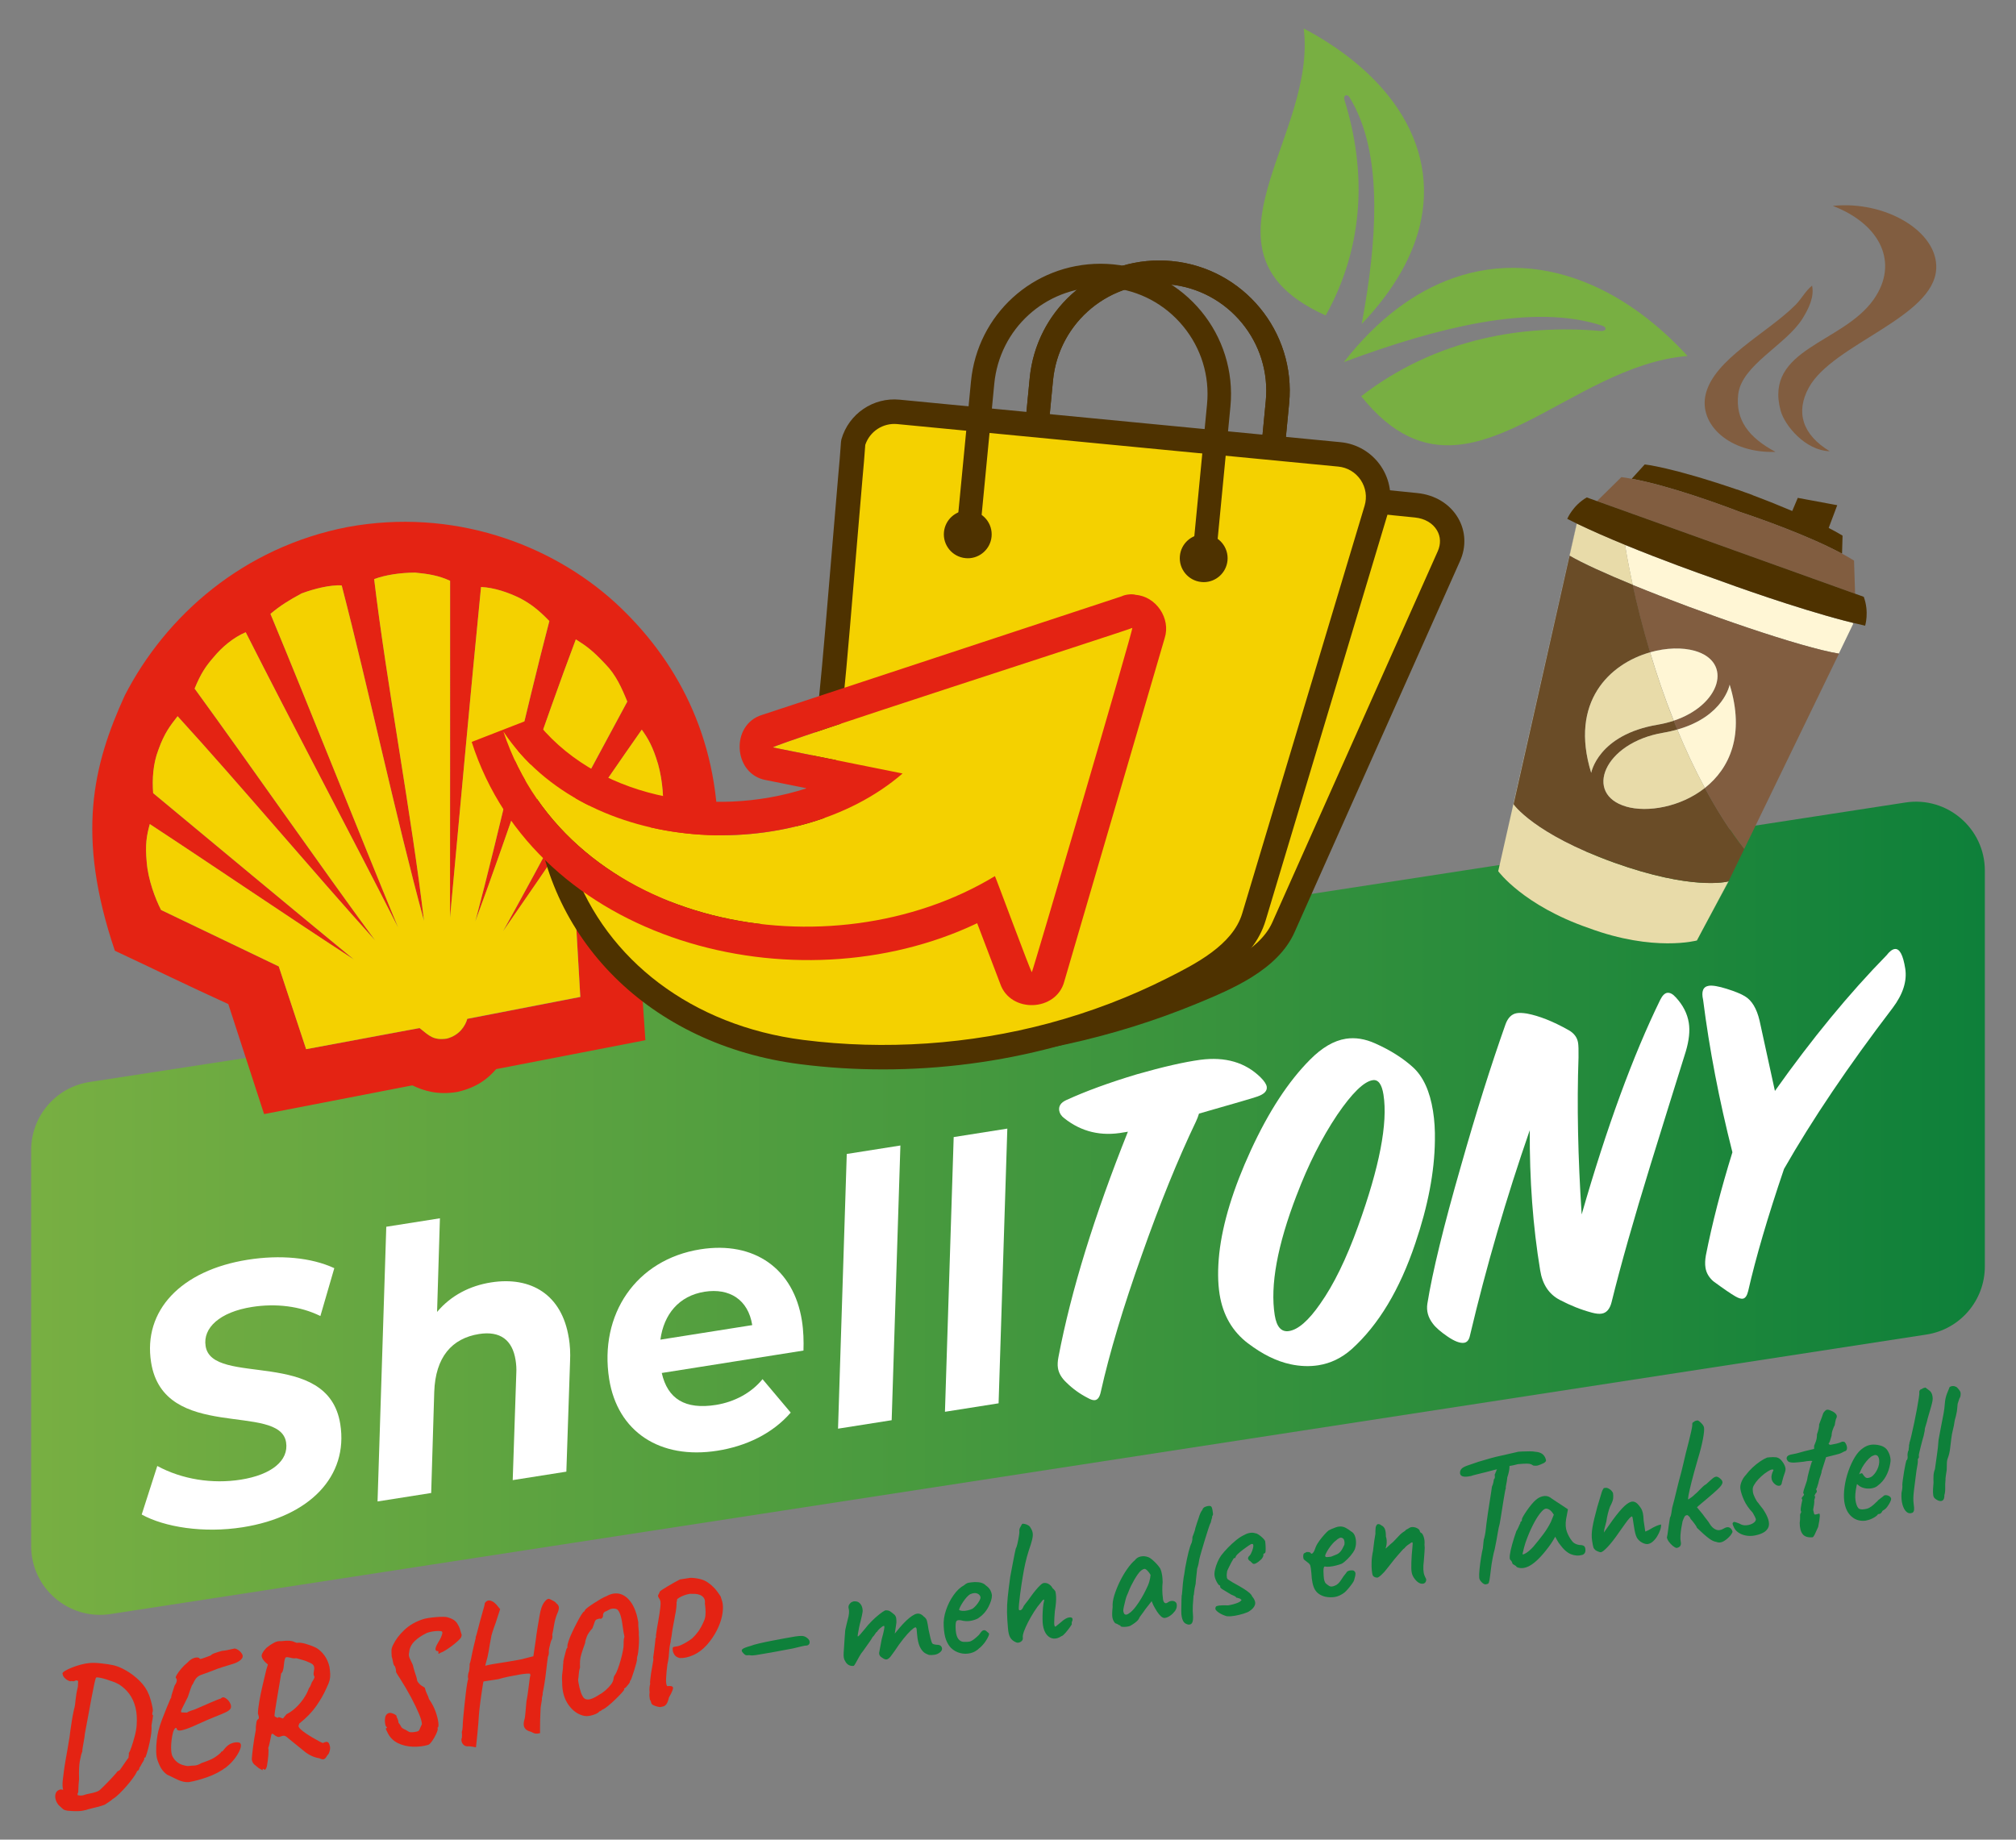 <?xml version="1.0" encoding="UTF-8"?>
<svg xmlns="http://www.w3.org/2000/svg" xmlns:xlink="http://www.w3.org/1999/xlink" version="1.1" viewBox="0 0 461.93 421.56">
  <rect x="0" y="0" width="461.93" height="421.56" fill="#808080" stroke="none"/>
  <defs>
    <style>
      .st0 {
        fill: #4e3200;
      }

      .st1 {
        fill: url(#Unbenannter_Verlauf_9);
      }

      .st2 {
        fill: #0e803a;
      }

      .st3 {
        fill: #e42313;
      }

      .st4 {
        fill: #f3e6c0;
        mix-blend-mode: multiply;
      }

      .st5 {
        fill: #78af42;
        fill-rule: evenodd;
      }

      .st6 {
        isolation: isolate;
      }

      .st7 {
        fill: #fff;
      }

      .st8 {
        fill: #f4d100;
      }

      .st9 {
        fill: #fff6d5;
      }

      .st10 {
        fill: #e4332a;
      }

      .st11 {
        fill: #6a4c27;
      }

      .st12 {
        fill: #815d40;
      }

      .st13 {
        fill: #e8dba9;
      }
    </style>
    <linearGradient id="Unbenannter_Verlauf_9" data-name="Unbenannter Verlauf 9" x1="7.14" y1="276.88" x2="454.79" y2="276.88" gradientUnits="userSpaceOnUse">
      <stop offset="0" stop-color="#78af42"></stop>
      <stop offset="1" stop-color="#0e803a"></stop>
    </linearGradient>
  </defs>
  <g class="st6">
    <g id="Ebene_1">
      <path class="st1" d="M441.41,305.82L25.33,369.87c-9.56,1.47-18.19-5.93-18.19-15.6v-90.72c0-7.79,5.68-14.42,13.38-15.6l416.08-64.05c9.56-1.47,18.19,5.93,18.19,15.6v90.72c0,7.79-5.68,14.42-13.38,15.6Z"></path>
      <g>
        <polygon class="st10" points="97.14 211.01 97.14 211.01 97.14 211.01 97.14 211.01"></polygon>
        <path class="st3" d="M164.54,191.84c-.01-23.16-9.62-40.9-23.59-53.76-14.89-13.53-37.3-21.71-61.3-17.31-23.95,4.64-41.67,20.34-51.05,38.58-7.29,15.95-11.25,32.03-2.28,58.52,8.92,4.17,16.38,7.85,25.99,12.22l8.2,25.21,33.96-6.58c2.64,1.24,5.76,2.26,10.29,1.51,4.54-1.01,7.12-3.13,8.91-5.23l34.21-6.63-1.82-26.45,18.5-20.07ZM107.08,233.48c-.46,1.65-1.8,3.79-4.7,4.54-3.1.41-3.94-.6-6.24-2.42l-25.99,4.84-6.27-18.96-26.97-12.94c-1.35-2.59-2.98-7.01-3.28-10.91-.39-4.01-.03-6.16.7-8.77,14.35,9.42,32.29,21.64,46.77,31.03-14.43-11.86-31.61-26.18-46-38.12-.24-3.26-.01-6.75,1.19-9.9,1.39-3.9,2.69-5.52,4.41-7.73,14,15.32,31.3,35.91,45.26,51.38-12.87-17.49-28.54-40.08-41.36-57.71,1.46-3.53,2.52-5.09,4.43-7.28,1.79-2.16,4.4-4.42,7.28-5.63,10.52,20.8,24.32,46.81,34.92,67.66-9.03-21.8-20.12-49.89-29.25-71.87,2.29-1.94,4.32-3.17,7.14-4.69,2.9-1.08,6.5-1.97,9.18-1.84,6.12,23.53,12.38,53.14,18.86,76.87-2.83-24.3-8.51-53.96-11.42-78.31,2.54-.95,5.88-1.46,9.38-1.49,3.11.3,5.46.69,8.02,1.88-.01,23.69.02,53.66-.02,77.22,2.14-23.12,4.79-52.58,7.11-75.8,3.01.13,6.28,1.25,9,2.6,2.32,1.24,4.06,2.52,6.65,5.2-5.48,20.92-11.33,47.68-16.96,68.82,7.2-19.43,15.7-45.22,23.03-64.62,2.36,1.49,3.87,2.56,6.74,5.64,2.42,2.45,3.8,5.56,5.05,8.62-8.98,16.6-19.43,36.34-28.47,52.63,9.79-14.1,21.93-32.15,31.79-46.2,1.43,1.99,2.58,3.91,3.75,7.97,1.05,3.75,1.35,8.3,1.03,11.35l-20.02,21.92,1.16,20.02-25.89,5.02Z"></path>
        <path class="st8" d="M151.83,186.52c.32-3.05.02-7.6-1.03-11.35-1.18-4.05-2.33-5.97-3.75-7.97-9.86,14.05-22,32.1-31.79,46.2,9.04-16.29,19.49-36.03,28.47-52.63-1.24-3.07-2.62-6.18-5.05-8.62-2.87-3.08-4.37-4.15-6.74-5.64-7.33,19.4-15.83,45.18-23.03,64.62,5.64-21.14,11.48-47.91,16.96-68.82-2.59-2.68-4.34-3.96-6.65-5.2-2.73-1.35-5.99-2.47-9-2.6-2.31,23.22-4.97,52.68-7.11,75.8.04-23.56,0-53.53.02-77.22-2.57-1.19-4.91-1.58-8.02-1.88-3.5.03-6.84.55-9.38,1.49,2.91,24.35,8.59,54.01,11.42,78.31,0,0,0,0,0,0h0s0,0,0,0c-6.48-23.73-12.74-53.33-18.86-76.87-2.69-.13-6.28.76-9.18,1.84-2.82,1.52-4.85,2.76-7.14,4.69,9.13,21.98,20.22,50.07,29.25,71.87-10.6-20.85-24.4-46.86-34.92-67.66-2.88,1.21-5.49,3.47-7.28,5.63-1.91,2.19-2.97,3.76-4.43,7.28,12.83,17.63,28.5,40.22,41.36,57.71-13.96-15.46-31.26-36.05-45.26-51.38-1.71,2.21-3.02,3.83-4.41,7.73-1.21,3.15-1.44,6.64-1.19,9.9,14.38,11.94,31.57,26.26,46,38.12-14.47-9.39-32.42-21.62-46.77-31.03-.73,2.61-1.09,4.75-.7,8.77.3,3.9,1.94,8.32,3.28,10.91l26.97,12.94,6.27,18.96,25.99-4.84c2.3,1.83,3.14,2.83,6.24,2.42,2.9-.76,4.24-2.9,4.7-4.54l25.89-5.02-1.16-20.02,20.02-21.92Z"></path>
      </g>
      <g>
        <path class="st0" d="M291.95,127.9l-5.34-.51,3.42-35.49c.63-6.5-1.32-12.86-5.49-17.92-4.17-5.05-10.04-8.18-16.54-8.81-13.46-1.3-25.43,8.59-26.72,22.03l-3.42,35.49-5.34-.51,3.42-35.49c.76-7.93,4.58-15.09,10.74-20.17,6.16-5.08,13.92-7.45,21.85-6.69,16.39,1.58,28.44,16.2,26.86,32.59l-3.42,35.49Z"></path>
        <path class="st0" d="M291.95,127.9l-5.34-.51,3.42-35.49c1.3-13.44-8.59-25.43-22.03-26.72-.79-.08-1.58-.11-2.37-.11-12.67,0-23.14,9.52-24.36,22.14l-3.42,35.49-5.34-.52,3.42-35.49c1.48-15.39,14.25-27,29.7-27,.96,0,1.93.05,2.89.14,16.39,1.58,28.44,16.2,26.86,32.59l-3.42,35.49Z"></path>
      </g>
      <g>
        <path class="st8" d="M324.48,115.8l-103.3-10.42c-3.9-.39-7.74,1.29-10.03,4.13l-12.62,130.99c15.02.65,30.31-.64,45.24-3.9,10.1-2.2,20.03-5.29,29.56-9.24,7.75-3.21,17.39-7.31,20.75-14.84l37.92-85.07c2.4-5.4-1.22-11.01-7.51-11.65Z"></path>
        <path class="st0" d="M206.11,243.46c-2.57,0-5.13-.06-7.7-.17l-2.67-3.07,12.62-130.99.6-1.49c2.94-3.67,7.73-5.65,12.49-5.17l103.3,10.42c4.07.41,7.48,2.5,9.36,5.74,1.73,2.98,1.89,6.57.43,9.83l-37.92,85.07c-3.87,8.69-14.48,13.08-22.23,16.29-9.61,3.98-19.72,7.13-30.04,9.38-12.58,2.74-25.42,4.13-38.26,4.13ZM201.6,237.8c13.94.36,27.91-.96,41.57-3.94,10-2.18,19.78-5.24,29.09-9.09,6.88-2.85,16.3-6.74,19.26-13.39l37.92-85.07c.72-1.63.67-3.31-.16-4.74-.96-1.67-2.81-2.75-5.07-2.98l-103.31-10.42c-2.57-.26-5.27.72-7.04,2.52l-12.25,127.12Z"></path>
      </g>
      <g>
        <path class="st8" d="M306.91,104.12l-101.04-9.74c-4.7-.45-9.06,2.51-10.37,7.05-.17,2.59-.4,5.18-.64,7.77-.6,6.53-3.29,40.28-4.37,50.56-1.35,12.8-2.82,25.99-8.02,37.92-2.17,4.97-5.63,9.85-10.56,12.37-5.18,2.65-12.72,1.17-18.05-.44-4.45-1.34-8.74-3.28-12.61-5.87-5.5-3.68-10.12-8.65-13.29-14.46-1.09-2-1.99-4.08-2.65-6.26,2.01,32.2,27.57,54.14,58.43,58.06,19.13,2.43,38.73,1.1,57.36-3.9,9.55-2.56,18.84-6.09,27.67-10.55,7.18-3.62,16.09-8.25,18.57-16.52l28.05-93.41c1.78-5.92-2.3-12-8.46-12.59Z"></path>
        <path class="st0" d="M202.32,245.06c-6.36,0-12.69-.39-18.95-1.19-34.41-4.38-58.87-28.76-60.87-60.67l5.48-.99c.58,1.92,1.4,3.85,2.43,5.73,2.91,5.34,7.19,10,12.39,13.47,3.51,2.35,7.5,4.2,11.86,5.51,7.08,2.13,12.6,2.35,15.97.63,3.72-1.9,7.01-5.81,9.27-11,5.14-11.78,6.56-25.23,7.8-37.09.72-6.81,2.15-24.06,3.2-36.65.53-6.42.97-11.68,1.17-13.87.24-2.56.46-5.13.63-7.7l.1-.59c1.68-5.83,7.29-9.65,13.33-9.06l101.04,9.74c3.77.36,7.15,2.38,9.26,5.52s2.7,7.03,1.61,10.66l-28.04,93.41c-2.88,9.58-12.77,14.57-19.99,18.22-8.93,4.51-18.42,8.12-28.21,10.75-12.77,3.43-26.16,5.17-39.49,5.17ZM131.39,198.93c7.58,21.01,27.15,36.13,52.68,39.38,18.65,2.37,38.11,1.05,56.28-3.83,9.42-2.53,18.55-6.01,27.13-10.34,6.32-3.19,14.97-7.55,17.15-14.82l28.04-93.41c.61-2.02.28-4.18-.89-5.92-1.17-1.75-3.05-2.87-5.15-3.07l-101.04-9.74c-3.27-.31-6.3,1.68-7.33,4.77-.17,2.51-.39,5.01-.62,7.51-.2,2.19-.64,7.43-1.17,13.82-1.05,12.62-2.48,29.91-3.21,36.78-1.29,12.27-2.76,26.17-8.24,38.74-1.97,4.51-5.62,10.55-11.85,13.75-4.74,2.43-11.52,2.35-20.14-.25-4.89-1.47-9.38-3.57-13.36-6.22-3.06-2.05-5.85-4.46-8.29-7.15Z"></path>
      </g>
      <g>
        <path class="st8" d="M236.43,222.78c.16.01,23.36-78.92,23.02-78.89,0,.2-83.03,26.93-82.35,27.39l29.71,5.97c-24.68,21.31-72.51,18.94-91.46-9.6,15.07,45.25,75.1,55.87,112.62,33.12.11.05,8.24,22.08,8.46,22.01Z"></path>
        <path class="st3" d="M260.18,136.29c-.91-.23-2.35-.05-3.18.36,0,0-82.31,27.15-82.31,27.15-7.42,2.19-6.75,13.7.9,14.98,0,0,9.25,1.86,9.25,1.86-21.95,7.1-48.81,2.16-62.59-16.13l-14.17,5.51c14.67,45.8,74.19,61.38,115.82,41.54l5.28,13.87c2.34,6.83,12.9,6.42,14.7-.58,0,0,22.99-78.64,22.99-78.64,1.44-4.5-1.99-9.57-6.7-9.9ZM115.35,167.65c18.94,28.54,66.78,30.91,91.46,9.6l-29.71-5.97c-.68-.47,82.36-27.19,82.35-27.39.34-.02-22.86,78.91-23.02,78.89-.21.07-8.35-21.96-8.46-22.01-37.52,22.75-97.55,12.13-112.62-33.12Z"></path>
      </g>
      <path class="st0" d="M221.74,116.97c-2.79,0-5.17,2.12-5.45,4.95-.29,3.01,1.92,5.69,4.93,5.98.18.02.36.03.53.03,2.79,0,5.17-2.12,5.45-4.95.29-3.01-1.92-5.69-4.93-5.98-.18-.02-.36-.03-.53-.03h0Z"></path>
      <path class="st0" d="M275.79,122.44c-2.79,0-5.17,2.12-5.44,4.95-.29,3.01,1.92,5.69,4.93,5.98.18.02.36.03.53.03,2.79,0,5.17-2.12,5.45-4.95.29-3.01-1.92-5.69-4.93-5.98-.18-.02-.36-.03-.53-.03h0Z"></path>
      <path class="st0" d="M278.49,128.66l-5.34-.51,3.42-35.49c.63-6.5-1.32-12.86-5.49-17.92-4.17-5.05-10.04-8.18-16.54-8.81-.77-.08-1.57-.11-2.37-.11h0c-12.67,0-23.14,9.52-24.35,22.14l-3.42,35.49-5.34-.52,3.42-35.49c1.48-15.39,14.25-27,29.7-27,.96,0,1.93.05,2.89.14,16.39,1.58,28.44,16.2,26.86,32.59l-3.42,35.49Z"></path>
      <g>
        <path class="st9" d="M361.27,119.97l-18,79.67,18.02-79.66s-.02,0-.02-.01Z"></path>
        <path class="st9" d="M422.65,142.25s-.01,0-.01,0c-11.42-2.99-25.11-7.91-29.9-9.66-3.55-1.24-11.93-4.25-20.39-7.72.1.67.64,4.07,1.75,9.17,15.96,6.55,38.63,14.35,47.23,15.74l3.31-6.86-.09-.18c-.63-.16-1.25-.31-1.9-.48h0Z"></path>
        <path class="st12" d="M378.09,149.48c3.71-1.05,7.42-1.14,10.22-.34,8.85,2.53,5.94,12.43-4.81,16.01.27.68.54,1.35.82,2.03,10.68-3.01,12-10.29,12-10.29,3.55,11.49-.03,19.21-5.69,23.68,2.65,4.91,5.64,9.66,9.01,14.02l12.92-26.65,8.81-18.16s-.03,0-.05,0c-8.6-1.39-31.26-9.19-47.23-15.74.91,4.18,2.21,9.51,3.98,15.45Z"></path>
        <path class="st9" d="M396.32,156.89s-1.32,7.28-12,10.29c1.84,4.47,3.94,8.99,6.31,13.39,5.67-4.47,9.24-12.19,5.69-23.68Z"></path>
        <path class="st9" d="M388.31,149.14c-2.8-.8-6.51-.72-10.22.34,1.46,4.91,3.26,10.24,5.42,15.67,10.74-3.58,13.66-13.48,4.81-16.01Z"></path>
        <path class="st4" d="M388.8,215.52l7.28-13.56s-.03,0-.05.01l-7.22,13.55Z"></path>
        <polygon class="st4" points="396.07 201.96 396.58 200.92 396.52 201.04 396.07 201.96"></polygon>
        <path class="st9" d="M422.65,142.25s0,0-.01,0c0,0,.01,0,.01,0h0Z"></path>
        <path class="st4" d="M422.65,142.25s0,0-.01,0c0,0,.01,0,.01,0h0Z"></path>
        <path class="st13" d="M369.87,197.68h0s-.04-.01-.05-.02c-.02,0-.04-.01-.05-.02h0c-18.34-6.6-22.95-13.36-22.95-13.36l12.83-56.94c2.94,1.72,8.18,4.1,14.46,6.68-1.11-5.1-1.65-8.5-1.75-9.17-3.82-1.57-7.64-3.23-11.05-4.87l-18.02,79.66s5.66,7.81,20.73,13.03c14.95,5.54,24.79,2.85,24.79,2.85l7.22-13.55c-.53.14-8.44,2.04-26.15-4.29Z"></path>
        <path class="st11" d="M399.64,194.59c-3.38-4.36-6.37-9.12-9.01-14.02-5.57,4.39-13.16,5.65-18.01,4.27-9.8-2.8-5.18-14.62,8.49-16.92,1.17-.2,2.22-.45,3.21-.73-.28-.68-.55-1.35-.82-2.03-1.14.38-2.37.69-3.68.91-13.67,2.3-15.22,11.02-15.22,11.02-5.02-16.26,4.22-24.97,13.49-27.61-1.77-5.95-3.07-11.27-3.98-15.45-6.28-2.58-11.52-4.96-14.46-6.68l-12.83,56.94s4.61,6.76,22.95,13.36h0s.04.01.05.02c.02,0,.04.01.05.02h0c17.71,6.33,25.62,4.43,26.15,4.29.02,0,.05-.01.05-.01l.44-.92,3.13-6.45Z"></path>
        <path class="st13" d="M372.62,184.84c4.85,1.39,12.44.13,18.01-4.27-2.37-4.4-4.47-8.91-6.31-13.39-1,.28-2.05.54-3.21.73-13.67,2.3-18.28,14.12-8.49,16.92Z"></path>
        <path class="st13" d="M364.6,177.09s1.55-8.72,15.22-11.02c1.31-.22,2.54-.53,3.68-.91-2.16-5.43-3.95-10.76-5.42-15.67-9.26,2.63-18.51,11.34-13.49,27.61Z"></path>
        <path class="st0" d="M422.07,126.88l.12-4.13s-.99-.63-3.18-1.77l1.96-5.21-9.04-1.68-1.27,3.01c-2.55-1.09-5.55-2.3-9.09-3.63v-.03c-.59-.22-1.18-.42-1.76-.63-.58-.21-1.16-.42-1.76-.64v.03c-15.13-5.18-21.19-5.77-21.19-5.77l-2.98,3.28c8.75,1.62,20.45,5.93,24.83,7.61,4.32,1.44,15.57,5.37,23.34,9.55Z"></path>
        <path class="st12" d="M397.08,126.01l27.98,10.04-.24-7.59c-.84-.53-1.77-1.05-2.75-1.58-7.77-4.18-19.02-8.11-23.34-9.55-4.37-1.68-16.08-5.99-24.83-7.61-.82-.15-1.63-.29-2.39-.39l-5.58,5.5,27.63,9.91,3.53,1.27Z"></path>
        <path class="st0" d="M427.06,136.77l-2-.72-27.98-10.04-3.53-1.27-27.63-9.91-2.35-.84c-3.23,1.88-4.46,4.91-4.46,4.91.69.35,1.41.71,2.15,1.07,0,0,.02,0,.02.01,3.41,1.64,7.24,3.31,11.05,4.87,8.46,3.48,16.84,6.48,20.39,7.72,4.79,1.76,18.48,6.67,29.9,9.66,0,0,0,0,.01,0,.64.17,1.27.32,1.9.48.96.24,1.91.47,2.83.67,0,0,.98-3.12-.32-6.63Z"></path>
      </g>
      <path class="st7" d="M32.47,347.06l3.57-11.12c5.66,3.07,12.61,4.17,19.15,3.13,7.01-1.11,11.02-4.36,10.36-8.56-1.46-9.22-28.02.04-30.93-18.32-1.88-11.86,6.84-21.09,22.13-23.51,7.41-1.17,14.54-.53,19.85,1.93l-3.19,10.97c-4.65-2.3-10.24-2.94-15.68-2.08-7.41,1.17-11.27,4.82-10.62,8.94,1.42,9.48,28.06.21,30.86,17.91,1.89,11.94-6.99,21.2-22.35,23.63-8.98,1.42-17.94-.03-23.16-2.92Z"></path>
      <path class="st7" d="M130.34,306.59c.26,1.65.38,3.4.28,5.36l-.85,25.29-12.29,1.94.82-24.44c.07-1.11-.02-2.19-.17-3.1-.72-4.53-3.48-6.71-8.37-5.94-6.22.99-9.99,5.29-10.26,13.27l-.7,23.16-12.29,1.94,2-62.95,12.29-1.94-.65,21.46c3.2-3.8,7.53-6,12.34-6.76,9.22-1.46,16.28,2.83,17.84,12.71Z"></path>
      <path class="st7" d="M184.1,309.49l-32.47,5.14c1.35,5.95,5.37,8.43,12.39,7.32,4.33-.69,8.2-2.81,10.7-5.91l6.46,7.67c-4.24,4.89-10.33,7.71-16.79,8.73-13.24,2.09-22.91-4.4-24.81-16.42-2.34-14.83,6.17-27.4,20.9-29.73,12.37-1.96,21.38,4.47,23.26,16.33.38,2.39.43,4.75.36,6.87ZM151.32,306.99l21.04-3.33c-.92-5.85-5.23-8.54-10.9-7.65-5.91.93-9.36,5.19-10.14,10.97Z"></path>
      <path class="st7" d="M194.02,264.44l12.29-1.94-2,62.95-12.29,1.94,2-62.96Z"></path>
      <path class="st7" d="M218.52,260.57l12.29-1.94-2,62.95-12.29,1.94,2-62.95Z"></path>
      <path class="st7" d="M258.46,259.34l-.95.15c-5.17.97-9.73-.11-13.67-3.25-.65-.49-1.03-1.08-1.14-1.73-.16-1.03.36-1.82,1.56-2.39,4.49-2.06,9.93-4.05,16.31-5.96,5.92-1.69,10.74-2.79,14.47-3.3,5.71-.75,10.3.59,13.79,4.02.85.84,1.32,1.56,1.42,2.14.15.95-.56,1.71-2.12,2.25-.68.26-5.15,1.57-13.4,3.92-.19.63-.42,1.23-.69,1.8-4.16,8.7-8.3,18.9-12.42,30.6-4.28,12.03-7.41,22.48-9.39,31.36-.25,1.17-.68,1.8-1.32,1.9-.42.07-.99-.11-1.7-.52-1.8-.92-3.42-2.09-4.87-3.52-1.1-1.03-1.74-2.13-1.93-3.3-.12-.73-.07-1.6.13-2.61,2.87-15.03,8.17-32.22,15.9-51.56Z"></path>
      <path class="st7" d="M285.98,307.86c-3.6-2.74-5.77-6.49-6.53-11.25-.43-2.71-.45-5.83-.08-9.35.77-6.96,3.19-14.86,7.25-23.69,4.07-8.84,8.58-15.75,13.55-20.74,2.73-2.76,5.46-4.36,8.19-4.79,2.17-.34,4.42.02,6.75,1.07,3.48,1.55,6.38,3.39,8.69,5.5,2.31,2.12,3.83,5.45,4.55,9.99.34,2.13.48,4.4.43,6.81-.09,7.16-1.59,14.98-4.48,23.48-3.57,10.64-8.43,18.73-14.6,24.29-2.27,2.01-4.81,3.24-7.61,3.68-2.04.32-4.17.25-6.4-.23-3.2-.69-6.44-2.29-9.71-4.78ZM297.11,273.86c-4.43,11.52-6.11,20.7-5.03,27.51.43,2.71,1.52,3.93,3.28,3.65,2.1-.33,4.47-2.4,7.11-6.2,3.12-4.4,6.02-10.35,8.72-17.84,4.9-13.55,6.84-23.59,5.81-30.12-.38-2.42-1.21-3.53-2.47-3.33-2.03.32-4.74,2.97-8.13,7.94-3.55,5.3-6.64,11.42-9.28,18.38Z"></path>
      <path class="st7" d="M350.52,258.99c-5.38,15.51-9.95,31.19-13.7,47.04-.2,1.01-.65,1.57-1.35,1.68-.91.14-2.17-.33-3.78-1.43-1.61-1.1-2.74-2.08-3.38-2.96-1.09-1.41-1.5-2.92-1.26-4.54,1.16-7.25,3.73-17.8,7.72-31.66,3.46-12.2,6.86-22.99,10.19-32.39.55-1.51,1.42-2.37,2.61-2.56.56-.09,1.32-.06,2.28.09,2.82.53,6,1.79,9.55,3.79,1.26.7,1.99,1.68,2.19,2.92.09.59.13,1.71.1,3.37-.38,10.81-.14,22.79.72,35.96,5.75-20,11.75-36.39,18-49.18.49-.98,1.02-1.51,1.58-1.6.63-.1,1.3.25,2,1.04,1.64,1.77,2.64,3.72,2.97,5.84.29,1.83.06,4.01-.69,6.54-2.72,8.7-5.42,17.35-8.08,25.97-3.85,12.49-6.83,22.99-8.93,31.51-.4,1.57-1.16,2.44-2.28,2.61-.56.09-1.29.02-2.19-.22-2.48-.66-4.95-1.64-7.42-2.94-2.47-1.3-3.96-3.56-4.47-6.79-1.66-10.03-2.45-20.73-2.38-32.09Z"></path>
      <path class="st7" d="M408.77,267.89c-3.73,10.98-6.46,20.29-8.2,27.94-.26,1.09-.67,1.68-1.23,1.77-.42.07-.99-.11-1.7-.52-1.03-.59-2.72-1.75-5.08-3.48-1-.89-1.6-1.92-1.78-3.1-.13-.81-.1-1.75.09-2.83,1.44-7.29,3.46-15.17,6.08-23.62-3.05-11.99-5.28-23.63-6.71-34.9-.45-1.96-.02-3.04,1.3-3.25.83-.13,2.21.1,4.12.7,1.91.6,3.3,1.17,4.17,1.71,1.58.95,2.69,2.81,3.34,5.56.76,3.41,1.93,8.79,3.52,16.13,8.49-11.98,17.02-22.35,25.59-31.1.66-.86,1.27-1.33,1.83-1.42,1.13-.18,1.94,1.31,2.44,4.47.45,2.87-.51,5.88-2.89,9.04-10.13,13.27-18.43,25.57-24.9,36.91Z"></path>
      <path class="st5" d="M367.25,74.68c-7.73-2.59-17.21-2.66-28.17-.72-9.35,1.66-19.8,4.77-31.17,9.02,7.72-9.9,16.29-16.17,25.12-19.27,10.46-3.67,21.31-2.9,31.56,1.55,7.84,3.4,15.35,8.96,22.08,16.32-6.82.55-13.31,2.98-19.54,5.98-11.91,5.73-22.9,13.57-33.55,14.41-7.32.58-14.49-2.16-21.69-11.17,8.32-6.44,17.72-10.8,27.82-13.17,8.63-2.03,17.77-2.6,27.17-1.78.57.03.92-.17.99-.42s-.12-.56-.64-.75Z"></path>
      <path class="st5" d="M309.22,22.31c3.88,6.32,5.61,14.64,5.67,24.62.05,8.06-1,17.22-2.88,27.31,7.67-8.03,12.05-16.1,13.61-23.86,1.94-9.64-.46-18.82-6.29-26.85-4.75-6.54-11.79-12.34-20.61-17.01.76,6.11-.45,12.28-2.25,18.33-3.38,11.33-8.86,22.25-7.38,31.52.98,6.14,4.99,11.57,14.67,15.92,4.44-7.96,6.86-16.42,7.41-25.09.51-8.01-.58-16.21-3.14-24.38-.13-.52.04-.85.3-.96.27-.11.64.03.9.45Z"></path>
      <path class="st12" d="M419.25,103.4c-5.6-.16-10.34-5.91-11.26-9.33-3.82-14.21,14.23-15.34,21.32-25.44,5.89-8.38,1.56-17.27-9.36-21.45,12.16-1.26,24.14,5.93,23.7,14.41-.57,11.21-23.7,17.22-29.18,27.21-3.12,5.68-1.44,10.84,4.77,14.6Z"></path>
      <path class="st12" d="M406.84,103.55c-10.42.38-17.65-6.17-16.02-13.17,1.88-8.07,14.2-14.09,20.58-20.5,1.42-1.43,2.21-3.12,3.8-4.43.55,2.48-.71,5.2-2.19,7.56-3.81,6.08-13.95,10.61-14.73,17.36-.66,5.77,2.3,9.86,8.56,13.19Z"></path>
      <g>
        <path class="st3" d="M19.59,414.78c-.49.16-1.09.24-1.81.26-.72.02-1.51-.02-2.35-.11-.44-.07-.76-.18-.96-.34-.2-.16-.53-.47-1.01-.91-.32-.36-.56-.79-.7-1.29-.14-.5-.15-.96-.01-1.39.14-.43.43-.72.89-.87.2-.09.46-.08.79.02.32.1.67.23,1.05.39.6.24,1.24.47,1.92.71.68.24,1.28.28,1.79.11.36-.13.79-.25,1.3-.34.51-.09,1-.21,1.47-.37.47-.15.84-.36,1.09-.62,1.24-1.18,2.46-2.44,3.64-3.8.04-.11.12-.22.26-.31.13-.09.3-.19.5-.3.13-.18.34-.48.63-.9.29-.42.56-.82.84-1.22.28-.4.45-.63.52-.69.02-.25.04-.45.07-.61.03-.15.03-.31,0-.47.18-.25.39-.74.64-1.47.25-.74.49-1.55.73-2.45.24-.9.38-1.71.43-2.43.11-1.52.03-2.87-.26-4.06-.29-1.19-.76-2.22-1.4-3.11-.65-.89-1.44-1.62-2.39-2.22-.33-.19-.76-.4-1.3-.6-.54-.2-1.1-.39-1.66-.57-.56-.17-1.06-.3-1.49-.37-.43-.07-.68-.09-.75-.05-.1.04-.24.48-.42,1.32-.18.84-.39,1.9-.64,3.2-.24,1.3-.5,2.68-.77,4.16-.27,1.47-.53,2.87-.78,4.2-.05.53-.13,1.09-.24,1.68-.11.59-.2,1.11-.27,1.54-.07.44-.09.72-.07.85-.22.5-.41,1.24-.58,2.22-.17.98-.23,2.36-.17,4.13-.1.94-.15,1.73-.16,2.34-.01.62-.07.92-.18.91.03.52,0,.82-.06.91.02.16-.12.29-.42.39-.31.1-.68.09-1.13-.03-.45-.12-.9-.42-1.35-.9-.12-.28-.25-.71-.38-1.27s-.15-1.26-.06-2.06c.05-.53.14-1.21.25-2.05.11-.84.25-1.7.4-2.61.16-.9.3-1.73.44-2.49.14-.76.23-1.32.28-1.69.11-.48.24-1.37.39-2.69.1-.72.21-1.45.33-2.18.11-.73.24-1.38.36-1.96.12-.58.21-.96.27-1.13.08-.37.15-.96.23-1.78.08-.82.24-1.77.51-2.85l.07-1.36-.46-.14c-.3.16-.53.23-.71.21-.18-.01-.29-.03-.35-.05-.15.08-.36.06-.63-.05-.27-.11-.52-.27-.76-.48-.23-.21-.39-.39-.47-.54-.07-.1-.14-.32-.22-.66,0-.16.2-.36.59-.6.39-.24.91-.49,1.56-.75.64-.26,1.34-.49,2.09-.69.75-.2,1.45-.32,2.12-.37.69-.05,1.55-.02,2.59.1,1.04.11,1.93.25,2.68.41.89.19,1.88.6,2.97,1.23,1.09.63,2.12,1.41,3.08,2.36.96.95,1.67,1.99,2.11,3.12.13.31.28.75.45,1.33s.3,1.14.4,1.68.09.91-.01,1.09c-.04.11-.05.25-.04.4,0,.15.07.24.18.28-.01.09-.06.4-.14.94-.08.55-.15,1.02-.23,1.41.05.7,0,1.53-.16,2.49-.16.95-.36,1.87-.58,2.74-.23.87-.44,1.55-.63,2.05-.1.02-.2.05-.29.1s-.08.09.04.1c.02.13-.09.41-.32.83-.09.1-.23.31-.4.66s-.32.58-.43.7c0,.19-.05.36-.17.5-.11.14-.22.22-.32.24-.08.01-.11.07-.09.18-.16.35-.45.82-.87,1.4-.42.58-.9,1.19-1.45,1.82-.55.63-1.1,1.22-1.66,1.77-.56.55-1.08.97-1.58,1.27-.23.23-.49.42-.76.59-.27.17-.53.33-.77.51-.12.13-.48.28-1.1.46-.62.18-1.27.35-1.96.51-.69.16-1.22.31-1.6.45Z"></path>
        <path class="st3" d="M43.32,408.38c-.82.07-1.68-.1-2.58-.53-.9-.42-1.72-.82-2.48-1.19-.52-.39-.93-.82-1.25-1.31-.32-.49-.62-1.14-.91-1.97-.18-.49-.29-1.16-.31-2-.02-.85.02-1.71.13-2.59.11-.88.23-1.57.36-2.09.2-.79.47-1.66.83-2.61s.71-1.84,1.07-2.71c.36-.86.65-1.56.87-2.08.15-.22.22-.33.19-.36-.02-.13.06-.5.26-1.09.19-.59.36-1.12.5-1.57.33-.49.5-.87.51-1.15s-.06-.48-.22-.62c-.07-.1,0-.34.23-.73.22-.39.55-.84.98-1.36.43-.52.92-.99,1.47-1.44.55-.6,1.12-.97,1.7-1.1.58-.13.95-.06,1.1.22.01.08.17.08.46,0,.29-.09.64-.21,1.03-.36.39-.16.74-.28,1.05-.39.11-.18.4-.35.87-.52s1.03-.34,1.67-.52c.34-.03.73-.08,1.14-.16.42-.08.95-.19,1.6-.35.18-.08.46,0,.86.22.4.23.74.56,1.02,1.01.26.45.16.89-.28,1.31-.44.43-1.19.79-2.25,1.09-.77.23-1.37.41-1.79.54-.42.13-.87.29-1.34.45-.47.17-1.15.43-2.03.78-.63.24-1.17.43-1.6.57-.43.15-.8.37-1.09.66-.29.29-.59.78-.88,1.45-.16.16-.35.54-.55,1.15-.2.6-.4,1.21-.61,1.82-.57,1.15-1,2.01-1.28,2.55-.28.55-.36.88-.23,1,.76.05,1.19.06,1.3.05.24-.17.55-.31.92-.43.37-.11.67-.21.9-.3,1.56-.68,2.71-1.18,3.45-1.5s1.27-.54,1.59-.67c.31-.13.6-.23.86-.3.32-.35.7-.39,1.13-.11.43.28.76.63.99,1.06.27.51.33.92.19,1.24s-.5.63-1.09.91c-.59.28-1.43.63-2.51,1.06-1.09.43-2.45,1.01-4.08,1.76-1.38.65-2.5,1.08-3.38,1.3-.88.22-1.33.06-1.36-.49-.2-.08-.39.05-.56.4-.18.34-.31.79-.42,1.36-.1.56-.18,1.16-.23,1.8-.05.64-.05,1.22,0,1.76s.16.95.31,1.23c.3.58.72,1.06,1.25,1.43.53.37,1.26.62,2.19.75.53-.06,1.04-.1,1.55-.12.51-.02,1.05-.22,1.64-.58,1.51-.5,2.54-.95,3.1-1.34.56-.39.89-.64,1.01-.77.19-.14.31-.27.36-.38.05-.12.14-.18.27-.21-.06.15-.03.14.08-.01.11-.15.29-.37.54-.66.48-.56.98-.94,1.52-1.14.53-.19.99-.27,1.37-.23.38.04.6.12.64.25.2.24.18.68-.04,1.3-.22.62-.61,1.3-1.15,2.04-.54.74-1.21,1.43-2,2.07-1.27.96-2.7,1.72-4.28,2.28-1.58.56-3.01.95-4.29,1.17Z"></path>
        <path class="st3" d="M60.2,405.54c.02.13-.04.15-.19.05-.15-.1-.39-.23-.71-.4-.27-.2-.6-.47-.97-.79s-.58-.74-.64-1.25c.04-.64.13-1.57.29-2.82.16-1.24.37-2.55.64-3.94-.03-.52.03-1.14.16-1.87.02-.06.06-.15.12-.29s.16-.24.31-.31c.11-.13.13-.34.06-.65-.07-.31-.13-.49-.17-.57,0-.66.11-1.57.3-2.73.2-1.17.45-2.41.76-3.73.31-1.32.6-2.55.88-3.69.09-.26.21-.63.35-1.12-.1-.09-.21-.19-.33-.28-.12-.09-.26-.22-.42-.39-.25-.26-.46-.56-.6-.91-.15-.35-.11-.69.1-1.02.06-.15.18-.34.37-.59.19-.25.4-.49.64-.71.55-.44,1.1-.81,1.66-1.1.56-.29,1.08-.41,1.58-.34.84-.1,1.49-.13,1.94-.1.45.04.82.13,1.11.28.17.08.32.14.45.17.12.04.29.04.5,0,.45-.01,1,.07,1.65.26.65.19,1.23.39,1.75.61.52.22.82.38.92.47.59.38,1.15.92,1.66,1.63.51.72.89,1.57,1.12,2.58.09.62.15,1.16.17,1.64.02.48-.03.95-.14,1.42-.12.47-.34,1.03-.67,1.68-.59,1.38-1.38,2.77-2.36,4.18-.98,1.41-2.28,2.76-3.91,4.05-.04.12-.1.31-.2.57.03.21.21.47.54.78s.73.62,1.21.94c.48.32.98.64,1.49.94.52.31.99.57,1.41.79.42.22.73.37.94.45.32-.16.59-.25.8-.27.21-.02.38.06.52.23.13.17.25.48.34.93.03.35-.01.7-.12,1.04s-.2.55-.27.62c-.19.19-.35.41-.48.65-.14.24-.32.4-.55.5-.23.09-.58.02-1.04-.21-1.24-.19-2.4-.74-3.49-1.63-1.09-.9-2.28-1.87-3.57-2.9-.28-.26-.51-.43-.69-.53-.18-.1-.36-.13-.54-.1s-.45.11-.81.25c-.21.06-.42.04-.63-.07-.22-.1-.45-.24-.69-.43-.1-.12-.21-.19-.33-.2-.12,0-.21.08-.26.25-.03.17-.09.46-.17.87-.08.41-.17.82-.26,1.21-.09.4-.18.71-.28.94.09.23.1.76.04,1.57-.06.82-.17,1.67-.33,2.57-.04.23-.13.44-.26.64-.13.2-.24.25-.34.15-.12-.12-.22-.17-.29-.16-.07,0-.1.07-.11.18ZM65.61,392.85c.72-.36,1.42-.84,2.09-1.45.67-.61,1.28-1.31,1.83-2.11.55-.79.97-1.61,1.27-2.45.19-.19.34-.48.47-.87.13-.39.25-.63.37-.73.19-.33.32-.58.39-.76.07-.17.02-.37-.15-.59-.03-.21-.03-.43,0-.64.03-.21.06-.41.09-.61.07-.39.03-.73-.13-1-.16-.28-.6-.55-1.32-.82-.26-.12-.52-.23-.79-.31-.27-.08-.55-.16-.84-.24-.3-.08-.63-.17-.99-.28-.42.07-.86.03-1.32-.1-.46-.13-.81-.17-1.04-.11-.13.05-.23.22-.3.52-.08.3-.14.71-.19,1.24-.04.44-.1.84-.2,1.2-.09.36-.24.6-.43.74,0,.11-.07.5-.18,1.18-.11.67-.24,1.47-.4,2.38-.15.91-.31,1.82-.46,2.74-.16.91-.28,1.69-.37,2.33-.09.64-.12,1.02-.11,1.13,0,.05.11.13.3.24.19.1.35.16.49.17.09-.12.16-.18.22-.16l.93.31.78-.94Z"></path>
        <path class="st3" d="M98.21,399.82c-1.13.34-2.33.49-3.59.45-1.27-.04-2.42-.31-3.45-.82s-1.8-1.27-2.31-2.29c-.15-.28-.28-.53-.38-.76s-.1-.35,0-.37c.26-.04.25-.18-.02-.41-.09-.1-.17-.34-.23-.73-.06-.39-.06-.8.01-1.23.07-.43.24-.74.5-.92.29-.21.62-.27.98-.17.36.1.67.23.91.41.24.18.32.32.22.42.3.53.45.98.45,1.36.3.36.5.67.6.91.1.25.43.48.97.7.38.21.66.38.84.49.18.11.6.13,1.26.05.42-.07.7-.13.85-.21.15-.08.27-.23.35-.47.09-.23.25-.6.5-1.1,0-.52-.22-1.32-.67-2.4-.45-1.08-1.05-2.33-1.81-3.76-.76-1.43-1.63-2.91-2.62-4.46-.2-.27-.47-.71-.81-1.31,0-.52-.1-.98-.3-1.39-.18-.11-.31-.41-.4-.9-.09-.49-.19-.94-.31-1.33-.04-.6-.06-1.06-.05-1.39,0-.33.12-.73.34-1.2.59-1.24,1.47-2.41,2.64-3.5,1.17-1.1,2.59-1.91,4.26-2.44.28-.1.68-.19,1.21-.27.52-.08,1.08-.15,1.68-.2.6-.05,1.14-.07,1.64-.07.5,0,.84.03,1.04.09,1.09.3,1.83.76,2.22,1.38.39.62.63,1.15.72,1.57.08.32.15.54.21.69.06.14.1.27.12.39.02.12-.03.33-.15.62-.11.18-.35.44-.72.79s-.81.71-1.3,1.08c-.49.37-.98.72-1.47,1.02-.49.31-.9.52-1.23.62-.22.14-.35.22-.39.22s-.07-.04-.08-.15c.06-.17.03-.33-.07-.48-.34.05-.53-.07-.58-.36-.04-.29.13-.79.54-1.48.39-.61.68-1.17.87-1.69.19-.52.21-.84.06-.95-.17-.09-.46-.12-.84-.12-.39,0-.81.04-1.27.11s-.89.18-1.3.32c-1.25.6-2.23,1.27-2.93,1.99s-1.1,1.56-1.17,2.5c-.12.43-.09.85.09,1.26s.43.94.75,1.61c.16.66.3,1.17.42,1.54.12.36.19.57.2.62.02.11.07.26.15.45.08.19.16.54.24,1.05.08.18.25.41.51.68.26.28.66.56,1.22.86.14.58.32,1.07.52,1.46s.35.77.44,1.14c.69.99,1.2,1.98,1.55,2.98.34,1,.54,1.84.61,2.51.06.67,0,1.02-.18,1.05-.03,0-.03.05-.02.12.01.08.03.12.06.11.02.16-.04.42-.18.79-.14.36-.33.76-.56,1.17-.23.41-.47.79-.71,1.11-.25.32-.46.53-.63.61Z"></path>
        <path class="st3" d="M109.05,400.41c-.55-.11-.99-.18-1.3-.21-.31-.03-.55-.04-.71-.01-.44-.04-.77-.23-1.01-.56-.24-.33-.34-.72-.3-1.16.09-.12.13-.36.13-.72s-.02-.64-.05-.85c.07-.23.11-.39.13-.49s.04-.37.08-.81c0-.47.05-1.12.12-1.97.07-.84.16-1.76.27-2.73.1-.97.21-1.9.31-2.8.1-.89.21-1.64.31-2.26.11-.62.19-.97.26-1.06-.03-.19-.05-.33-.07-.44,0-.52.08-.95.24-1.31.06-.31.1-.64.13-1,.03-.36.03-.59.01-.7.08-.15.18-.5.3-1.05.12-.55.23-1.09.33-1.63.09-.45.2-.93.32-1.44.12-.51.27-1.14.46-1.87-.02-.11-.03-.17-.03-.2.09-.12.26-.7.52-1.74.26-1.04.62-2.39,1.09-4.04.07-.23.18-.59.31-1.09.14-.5.2-.8.18-.91.33-.46.7-.66,1.1-.6.4.06.78.24,1.13.54.36.3.62.59.8.86l.49.58-1.01,3.11c-.31.81-.56,1.55-.77,2.21-.21.66-.3,1.05-.29,1.15-.14.68-.25,1.28-.33,1.79s-.16,1.03-.25,1.53c-.16.87-.33,1.6-.51,2.19-.18.59-.26.94-.24,1.04,0-.05.25-.13.79-.24.53-.11,1.21-.23,2.02-.35s1.64-.26,2.49-.4,1.61-.28,2.3-.4c.68-.11,1.15-.22,1.4-.32l2.01-.51.55-3.74c.09-.78.23-1.73.41-2.85.18-1.12.34-2.08.49-2.86.23-1.29.54-2.22.94-2.79.4-.57.75-.87,1.07-.92.08-.01.24.04.49.15.24.11.5.25.77.4.26.15.43.3.51.45.36.25.56.56.61.93.04.38-.1.9-.42,1.58-.31.79-.53,1.62-.68,2.51-.14.89-.28,1.61-.41,2.18.05.32.05.59,0,.8-.05.21-.12.38-.2.5-.05.06-.12.28-.22.65s-.19.74-.27,1.11c-.08.37-.11.59-.1.67.03.19.02.42-.01.7-.04.28-.1.48-.19.6-.03.17-.08.59-.17,1.26-.09.67-.18,1.45-.28,2.36s-.22,1.78-.36,2.64c-.14.85-.27,1.56-.4,2.13.03.19,0,.43-.09.73-.09.3-.12.56-.08.77-.06.34-.12.76-.21,1.26-.08.51-.11.82-.1.96-.04.63-.07,1.36-.09,2.19-.02.82-.03,1.55-.03,2.18,0,.63,0,.98.02,1.06-.67.18-1.19.17-1.58-.05-.38-.21-.73-.35-1.03-.41-.54-.22-.89-.54-1.05-.97-.16-.42-.14-.97.05-1.63.1-.23.18-.79.25-1.66.07-.87.14-1.74.23-2.6.09-.43.19-.96.28-1.6.09-.64.17-1.28.25-1.9.08-.63.15-1.17.21-1.61.07-.45.12-.7.16-.77-.02-.1-.04-.24-.06-.4-.06-.04-.33-.05-.81-.02-.48.03-1.08.11-1.8.24-.72.12-1.5.27-2.33.44-.83.17-1.62.37-2.36.59-.29.04-.7.11-1.24.19s-.91.14-1.12.17c-.29.04-.63.1-1.02.16-.04.09-.1.37-.17.85s-.16,1.05-.26,1.72c-.1.67-.19,1.36-.29,2.06-.09.7-.17,1.33-.23,1.9-.06.57-.1.98-.11,1.23-.03.5-.08,1.12-.13,1.87-.06.75-.13,1.52-.21,2.31-.08.79-.15,1.48-.21,2.06-.06.58-.1.96-.13,1.13Z"></path>
        <path class="st3" d="M133.91,393.22c-1.44-.3-2.66-1.14-3.65-2.54s-1.47-3.13-1.45-5.21c-.07-.78-.05-1.5.05-2.14.1-.64.16-1.28.17-1.91,0-.06,0-.14.04-.27.03-.13.03-.25-.01-.35.03-.17.1-.49.21-.96s.23-.92.35-1.37c.12-.44.2-.69.25-.75.12-.07.17-.2.14-.39-.03-.21.05-.62.25-1.23.2-.61.48-1.28.83-2.04.35-.75.72-1.49,1.09-2.2.37-.72.71-1.31,1.01-1.8.3-.48.51-.73.61-.75.08-.01.13-.08.17-.19.04-.12.08-.19.13-.23.06-.12.28-.31.65-.59.37-.28.82-.58,1.35-.93.52-.34,1.04-.66,1.56-.96.52-.3.97-.52,1.35-.66,1.09-.6,2.12-.76,3.11-.48.98.29,1.84.98,2.57,2.07.73,1.09,1.25,2.54,1.56,4.36-.01.6.01,1.16.08,1.69.07.52.08.91.04,1.16.06.59.08,1.27.03,2.04-.04.77-.1,1.45-.17,2.02s-.15.88-.22.92c.02.11,0,.21-.03.31-.04.1-.05.19-.04.27.05.13,0,.45-.13.96-.14.51-.3,1.09-.5,1.72-.2.63-.38,1.18-.55,1.64-.17.47-.28.7-.33.71-.1.04-.13.11-.09.22.03.05-.04.2-.21.44-.18.25-.38.49-.59.73-.22.24-.39.37-.52.39-.07.07-.06.13.03.2.03.05-.14.29-.51.72-.38.43-.86.93-1.44,1.49-.58.57-1.17,1.1-1.77,1.59-.6.49-1.08.8-1.47.94-.06.12-.13.19-.21.21-.08.03-.18.06-.31.11-.15.21-.45.42-.89.61-.44.19-.9.33-1.36.41s-.86.08-1.17,0ZM137.23,388.4c.5-.27.99-.61,1.47-1.02.49-.42.9-.85,1.25-1.3.35-.45.55-.86.6-1.22.03-.31.08-.54.15-.7.07-.16.15-.29.24-.38.18-.25.38-.69.62-1.33.24-.64.46-1.33.67-2.07.21-.74.37-1.45.5-2.11.13-.66.18-1.14.16-1.44,0-.05,0-.29.01-.7.02-.41.06-.72.14-.92.04-.11.04-.22.01-.31-.03-.09-.08-.36-.17-.82-.08-.45-.2-1.27-.36-2.45-.17-.96-.37-1.66-.59-2.11-.21-.44-.44-.71-.66-.78-.06-.05-.19-.08-.4-.1-.21-.02-.41-.03-.63,0-.21.02-.4.08-.58.19-.13.05-.29.13-.5.26-.21.13-.39.2-.55.23-.19.14-.32.29-.37.45-.06.16-.08.28-.07.36.03.21-.03.42-.18.62-.16.2-.36.26-.62.16-.42.09-.69.19-.82.29-.13.1-.24.29-.32.56-.08.27-.24.73-.49,1.37-.64.7-1.08,1.36-1.31,1.97s-.35,1.07-.35,1.37c-.4,1.1-.68,1.95-.86,2.53-.18.59-.28,1.1-.31,1.55s-.03.98-.01,1.6c-.17.49-.26,1-.29,1.52-.03.52-.07.87-.12,1.04-.03.14-.02.39.03.75.06.36.14.76.24,1.19.11.44.22.83.34,1.18s.23.6.34.75c.25.59.69.88,1.3.87.62-.01,1.44-.36,2.46-1.03Z"></path>
        <path class="st3" d="M151.39,391.18c-.13.02-.36,0-.7-.08-.33-.08-.65-.18-.95-.33-.31-.14-.47-.32-.51-.54-.08-.34-.19-.6-.32-.77-.03-.21-.06-.47-.1-.75-.03-.28-.01-.58.04-.89-.04-.29-.06-.63-.03-1,.02-.37.07-.66.15-.86-.04-.29-.03-.69.04-1.17.07-.49.13-.94.17-1.36.15-.92.27-1.6.35-2.02.08-.43.13-.74.16-.95.02-.21.01-.42-.02-.63.04-.23.1-.63.17-1.22s.14-1.19.22-1.82c.08-.63.12-1.08.13-1.35.09-.12.13-.23.13-.33,0-.1,0-.2-.03-.3.18-1.29.35-2.35.52-3.2.25-1.49.42-2.57.49-3.23.07-.67.08-1.14.03-1.4-.05-.27-.17-.52-.34-.77-.24-.32-.28-.59-.12-.8.09-.12.19-.34.3-.66,0-.05.16-.19.52-.43.35-.23.79-.51,1.3-.81.52-.31,1.03-.61,1.55-.9.52-.28.94-.51,1.26-.67.08-.01.27-.04.57-.09.3-.05.63-.1.98-.15.35-.06.63-.1.85-.13.7,0,1.43.1,2.2.28.77.18,1.44.5,2.02.96.36.24.77.6,1.23,1.08.46.48.96,1.14,1.49,1.99.02.1.08.32.2.64.11.32.2.65.25.97.12.8.07,1.74-.15,2.82-.22,1.07-.62,2.18-1.2,3.32-.58,1.14-1.32,2.23-2.23,3.27-.96,1.08-2.01,1.87-3.14,2.37s-2.17.73-3.12.68c-.56-.13-.96-.38-1.2-.74-.24-.36-.38-.72-.41-1.07-.03-.35,0-.57.06-.67.2-.08.51-.15.93-.2.42-.05,1.06-.32,1.93-.81.27-.15.55-.33.85-.52.29-.2.52-.36.69-.5.47-.43.93-.95,1.39-1.57.45-.62.9-1.44,1.33-2.46.18-.41.29-.85.32-1.32.04-.47.04-.94,0-1.41-.03-.47-.08-.89-.13-1.23.1-.73-.11-1.29-.64-1.69-.53-.4-1.3-.57-2.32-.52-.33-.03-.72.01-1.17.14-.45.12-.86.28-1.24.46-.37.18-.66.36-.85.52-.1.02-.16.1-.16.27,0,.17-.04.36-.11.59.03.19,0,.59-.06,1.22-.06.63-.16,1.21-.29,1.75-.09.62-.22,1.3-.37,2.05s-.25,1.33-.3,1.75c-.04.44-.14,1.09-.31,1.93.02.11-.02.35-.11.72-.09.37-.16.76-.2,1.18-.03.52-.08,1.12-.15,1.79-.07.67-.17,1.27-.31,1.81-.14,1.03-.23,2.05-.29,3.06-.06,1.01.02,1.65.25,1.91.79-.1,1.23,0,1.32.31.09.3-.22,1.07-.92,2.29-.16.71-.35,1.21-.57,1.5-.22.3-.46.48-.7.54-.25.07-.47.11-.68.15Z"></path>
        <path class="st2" d="M173.13,379.28c-.17.03-.37.05-.62.07-.25.02-.53,0-.85-.06-.41.06-.71.05-.89-.06s-.35-.24-.48-.42c-.37-.37-.43-.67-.18-.89.25-.22.86-.47,1.86-.74.45-.18,1.12-.38,2.03-.59.91-.21,1.89-.42,2.95-.62,1.06-.21,2.07-.4,3.02-.57.95-.17,1.7-.3,2.25-.39.71-.11,1.25-.15,1.62-.12s.73.17,1.08.44c.47.35.67.74.58,1.17-.09.43-.46.64-1.1.62-.14.02-.36.07-.67.14-.31.08-.66.16-1.03.25s-.73.17-1.05.25c-.16.03-.61.11-1.35.25s-1.58.3-2.55.48c-.97.18-1.88.34-2.74.48-.86.15-1.48.25-1.86.31Z"></path>
        <path class="st2" d="M212.75,379.18c-.17-.03-.44-.14-.79-.35-.35-.2-.69-.57-1.01-1.11-.32-.53-.56-1.29-.71-2.27-.1-.84-.17-1.48-.19-1.92-.03-.44-.13-.64-.33-.61-.19.03-.53.27-1.02.73-.49.46-1.06,1.09-1.7,1.89-.65.8-1.32,1.74-2.02,2.81-.26.33-.51.67-.76,1.04-.25.37-.52.63-.8.79-.28.16-.61.12-.98-.1l-.47-.31c-.19-.11-.33-.27-.42-.45-.1-.19-.14-.38-.11-.58l.58-3.08c.27-.98.45-1.7.53-2.14.09-.44.11-.72.08-.83-.03-.11-.09-.14-.16-.1-.21.06-.49.25-.84.56s-.57.57-.68.79c-.11.02-.25.17-.41.45-.17.29-.37.54-.62.78-.15.31-.44.75-.86,1.33-.43.58-.86,1.19-1.29,1.82-.31.36-.62.81-.92,1.36s-.57,1.02-.79,1.43c-.22.4-.37.61-.45.63-.41.06-.79,0-1.14-.19-.35-.19-.63-.5-.83-.92-.28-.38-.39-1.01-.33-1.87.06-.87.14-2.08.24-3.63.04-.44.07-.78.08-1.02,0-.24.03-.49.08-.74s.12-.6.24-1.06c.11-.46.27-1.1.48-1.93.09-.5.13-.9.11-1.19s-.05-.53-.11-.69c-.05-.31,0-.58.17-.84.16-.25.36-.44.61-.56.25-.12.47-.17.67-.14.45-.01.82.13,1.12.43.3.3.49.67.59,1.11.08.36.1.69.04.98-.05.3-.1.56-.15.79l-.28,1.2c-.13.45-.24.93-.35,1.44-.1.52-.19.96-.25,1.35s-.09.61-.08.7c.04.08.14.03.31-.13s.37-.4.61-.69c.23-.29.47-.57.71-.84.46-.61,1-1.22,1.59-1.81s1.17-1.11,1.73-1.55c.56-.44,1.01-.75,1.35-.91.47-.04.85.03,1.15.23.3.2.64.47,1.03.81.21.25.33.54.36.86.03.32.05.63.03.92,0,.11-.05.38-.11.79-.06.41-.15.98-.26,1.71.47-.58.85-1.05,1.15-1.39.3-.35.54-.62.73-.82,1.03-1.1,1.93-1.83,2.69-2.19.76-.36,1.46-.19,2.09.51.38.26.62.59.72,1,.11.41.23,1.06.36,1.96.08.36.18.78.28,1.26.1.49.21.91.32,1.28.11.37.2.59.27.66.1.1.27.17.52.22.25.05.52.08.83.09.43.05.7.26.83.62.13.37,0,.73-.4,1.07-.37.31-.8.51-1.27.58-.48.07-.93.09-1.36.04Z"></path>
        <path class="st2" d="M224.44,377.64c-.58.6-1.27,1-2.06,1.19-.8.19-1.59.19-2.38-.02-.79-.2-1.48-.59-2.07-1.15-.47-.47-.85-1.09-1.15-1.86-.3-.77-.48-1.82-.55-3.15-.07-1.19.1-2.41.53-3.67.42-1.26,1-2.41,1.74-3.45.73-1.04,1.54-1.8,2.42-2.27.34-.31.68-.5,1.01-.56.32-.07.81-.12,1.44-.16.64,0,1.16.05,1.56.19.4.14.72.33.95.58.5.35.85.73,1.05,1.12s.32.79.35,1.19c0,.72-.27,1.59-.81,2.63-.54,1.04-1.33,1.91-2.37,2.61-.52.28-1.12.47-1.8.58s-1.39.06-2.12-.14c-.6-.11-.97,0-1.1.32-.13.32-.16.99-.09,2,.08.9.28,1.56.6,1.96.31.41.71.63,1.19.67.59.02,1.04,0,1.34-.06.3-.06.66-.25,1.09-.57.32-.28.54-.47.67-.57.12-.1.24-.21.35-.33.11-.11.26-.3.44-.56.14-.19.26-.33.38-.42.11-.09.23-.14.37-.16.19-.03.38.03.57.19.19.16.35.3.48.42.18.06.2.28.06.65s-.39.83-.76,1.36-.81,1.02-1.33,1.47ZM222.84,368.64c.23-.15.49-.39.79-.72.3-.33.55-.69.76-1.06.21-.37.3-.66.27-.85-.06-.36-.29-.64-.7-.83-.41-.19-.94-.15-1.6.12-.26.13-.55.36-.86.71-.31.35-.6.73-.87,1.14-.27.41-.49.79-.65,1.13-.16.34-.23.55-.22.63.1.12.35.2.73.23.38.03.8,0,1.24-.11.45-.1.81-.22,1.1-.38Z"></path>
        <path class="st2" d="M243.25,374.91c-.63.44-1.25.63-1.84.58-.59-.05-1.12-.34-1.56-.87s-.74-1.28-.89-2.26c-.05-.31-.07-.74-.08-1.31s0-1.17.04-1.8c.03-.63.09-1.21.17-1.74.04-.26.09-.49.15-.69.05-.19.03-.28-.08-.26-.11.02-.23.11-.36.27-.13.16-.23.29-.3.39-.55.63-1.07,1.34-1.58,2.15-.51.81-.96,1.59-1.36,2.37-.4.78-.71,1.48-.94,2.11-.22.63-.31,1.1-.26,1.41.06.42-.1.74-.48.97s-.74.27-1.07.12c-.57-.23-1-.57-1.3-1.04-.3-.47-.48-1.22-.56-2.27-.12-1.32-.19-2.51-.21-3.56-.02-1.05.03-2.21.16-3.47.13-1.26.32-2.81.57-4.64.2-1.03.39-2.01.55-2.93.17-.92.32-1.71.46-2.36.14-.65.22-1.05.26-1.19.11-.16.24-.53.38-1.11.13-.58.25-1.16.34-1.74.09-.58.13-.93.11-1.04-.03-.22-.02-.43.03-.62.06-.19.13-.35.22-.48.11-.22.2-.39.28-.52.08-.13.13-.19.16-.2.14-.02.33,0,.6.06.26.06.52.16.76.31.25.15.41.33.5.54.25.36.41.74.49,1.14.08.4.04.91-.1,1.53-.14.62-.41,1.49-.8,2.61-.3.93-.56,1.89-.78,2.86-.22.98-.41,1.99-.58,3.04-.07.44-.17,1.04-.29,1.8-.12.76-.23,1.55-.33,2.36-.1.82-.18,1.53-.24,2.16s-.07,1.02-.05,1.18c.03.2.15.27.37.22.22-.05.41-.24.58-.58.08-.24.25-.53.54-.88s.51-.63.67-.85c.18-.26.43-.6.74-1.03.31-.43.64-.86,1-1.29.35-.42.69-.79,1.01-1.09.32-.31.58-.48.8-.51.41-.06.8.02,1.17.25.37.23.66.54.86.94.09.07.19.16.3.28.1.11.17.19.2.24.15.09.25.55.3,1.39.05.83-.05,1.95-.28,3.36-.09,1.07-.14,1.93-.15,2.59-.01.66.09.97.31.94.52-.42.93-.76,1.23-1,.71-.65,1.32-1.02,1.83-1.1.51-.08.78.04.83.34.03.17,0,.34-.09.53-.09.19-.12.33-.1.45,0,.03.02.1.03.21,0,.05-.14.29-.44.71-.3.42-.63.84-1,1.27-.37.43-.67.69-.91.78Z"></path>
        <path class="st2" d="M258.97,372.58c-.21.09-.5.16-.85.2-.36.04-.67.05-.94.02-.27-.03-.41-.09-.43-.17-.02-.14-.1-.2-.24-.18-.4-.25-.74-.42-1-.49-.31-.35-.51-.76-.61-1.23s-.09-1.29.04-2.45c-.06-.76.07-1.66.38-2.69.32-1.03.74-2.08,1.26-3.15.52-1.06,1.09-2.03,1.71-2.91.62-.88,1.2-1.55,1.75-2,.32-.45.77-.73,1.34-.85.57-.11,1.12-.07,1.66.13.3.1.62.3.97.6.35.3.69.63,1.01.97.32.35.59.7.81,1.03.13.29.23.55.29.79.06.23.12.52.17.85.05.33.09.84.11,1.52-.06.52-.09,1.12-.08,1.79s.05,1.27.13,1.8c.03.54.15.91.36,1.1.21.2.48.17.81-.08.3-.22.62-.32.96-.32.34,0,.6.1.8.29.2.18.28.48.26.88,0,.37-.14.75-.41,1.14-.28.38-.62.73-1.04,1.03-.42.31-.83.49-1.24.56-.3.05-.61-.08-.94-.37-.32-.29-.63-.68-.93-1.14-.3-.47-.56-.94-.81-1.41l-.39-.92-1.44,1.84c-.3.45-.59.86-.88,1.23-.29.37-.47.64-.53.79-.1.27-.32.55-.67.85s-.81.62-1.4.96ZM258.96,369.54c.42-.35.86-.81,1.3-1.4.44-.58.86-1.21,1.26-1.88.4-.68.75-1.32,1.04-1.94.37-.71.63-1.34.78-1.88.16-.54.25-1.05.29-1.54-.16-.29-.38-.59-.66-.91-.29-.31-.53-.47-.72-.47-.52.08-1.04.5-1.57,1.27-.53.76-1.04,1.64-1.53,2.63-.09.16-.2.4-.33.73s-.26.65-.38.94c-.12.29-.21.48-.25.57-.07.12-.16.44-.3.94-.13.51-.26,1.02-.37,1.54-.12.52-.16.86-.14,1.02.03.17.07.34.15.53.07.19.22.3.45.32.23.02.55-.14.97-.49Z"></path>
        <path class="st2" d="M272.18,372.26c-.38-.09-.68-.26-.9-.52-.22-.27-.39-.67-.5-1.23-.08-.33-.12-.81-.11-1.44,0-.63.01-1.32.04-2.06,0-.05-.01-.12,0-.19,0-.07,0-.12,0-.15,0-.11.02-.29.03-.52,0-.23.01-.41.02-.56s.02-.15.04,0l.11-1.17c.03-.52.08-1.04.13-1.58.06-.53.12-1,.18-1.4.07-.39.11-.62.13-.68.09-.67.17-1.18.23-1.53.26-1.41.51-2.6.75-3.56.24-.96.48-1.68.72-2.15.01-.09.04-.2.08-.33s.06-.25.07-.33c0-.25,0-.45.02-.58.02-.13.07-.26.13-.38.04-.12.1-.28.18-.48.08-.2.17-.45.26-.75l.1-.49c.11-.39.25-.83.42-1.33.17-.5.3-.86.38-1.11.07-.27.19-.59.35-.97.17-.38.33-.64.51-.78l-.05-.03c.1-.27.27-.47.52-.6.25-.12.5-.2.74-.24.38-.06.64-.02.77.12.13.14.23.4.29.79.07.42.1.72.12.9.01.18-.07.4-.26.66h.04c.05-.07.04,0,0,.21-.05.21-.1.36-.14.45-.03.15-.07.31-.11.49-.04.18-.1.31-.17.41-.07.12-.21.53-.44,1.22-.23.7-.48,1.49-.76,2.41s-.54,1.79-.79,2.65c-.25.85-.42,1.5-.52,1.94l-.11.66c-.04.12-.05.21-.04.26-.05.21-.1.42-.16.63s-.11.39-.17.54l-.28,2.57-.07.91-.22,1.02-.12.83c-.03.18-.05.34-.05.5,0,.16-.04.28-.11.38,0,.03,0,.06,0,.1,0,.04,0,.08,0,.11-.04.46-.09,1.11-.14,1.95-.05.84-.04,1.72.05,2.64,0,.03,0,.06,0,.09,0,.03-.01.06,0,.09,0,.6-.08,1.03-.26,1.3-.18.27-.48.38-.88.33Z"></path>
        <path class="st2" d="M281.22,370.4c-.7-.18-1.3-.44-1.82-.77-.52-.33-.82-.64-.92-.91,0-.23.03-.4.11-.53.08-.12.33-.21.76-.27s1.12-.07,2.07-.04c.33-.05.7-.13,1.12-.24.42-.11.8-.24,1.16-.39.35-.15.57-.31.66-.47.13-.05.15-.11.05-.2-.1-.08-.21-.17-.33-.27-.11,0-.25-.05-.39-.11-.15-.06-.28-.09-.39-.07-.05-.13-.2-.27-.46-.4s-.52-.25-.79-.35c-.68-.41-1.28-.77-1.8-1.09-.53-.32-.75-.57-.66-.75-.02-.11-.03-.18-.03-.21-.19.03-.43-.22-.72-.74-.29-.53-.47-1.01-.54-1.46-.06-.39-.03-.87.1-1.43.12-.56.31-1.14.57-1.74.26-.6.54-1.1.84-1.52.44-.58.97-1.18,1.57-1.8.6-.62,1.23-1.19,1.88-1.72.65-.53,1.27-.92,1.87-1.19.41-.24.84-.39,1.29-.46s.84-.04,1.17.08c.26.02.53.13.83.34s.59.44.86.7c.28.26.48.51.6.74.05.33.09.72.11,1.16s.02.82,0,1.16-.14.52-.34.54c-.13.05-.19.14-.17.28.04.28-.11.63-.47,1.05-.46.44-.89.76-1.28.95-.39.19-.68.14-.86-.15-.13-.09-.23-.19-.3-.28-.07-.09-.16-.15-.28-.19-.19-.17-.3-.34-.33-.5-.02-.11.04-.28.18-.5.2-.14.39-.39.55-.75.17-.35.3-.7.39-1.04.09-.34.12-.58.1-.72-.03-.17-.06-.27-.11-.3-.05-.04-.18-.04-.4,0-.29.16-.67.41-1.14.75-.48.34-.94.69-1.37,1.04s-.76.67-.96.96c-.08.21-.13.34-.15.38-.02.05-.09.08-.2.1-.02-.11-.09-.06-.23.14-.13.21-.3.5-.5.87-.19.37-.38.74-.55,1.09-.17.35-.3.62-.38.81,0,.12-.04.31-.08.57-.04.27-.05.51-.01.73,0,.31.09.54.3.68.2.14.57.37,1.09.69,1.07.58,1.9,1.05,2.49,1.43s1.03.7,1.32.95c.29.25.48.5.58.75.62.76.84,1.41.68,1.95s-.6,1.03-1.28,1.48c-.25.18-.7.37-1.34.57-.64.2-1.3.36-1.98.48s-1.25.16-1.7.11Z"></path>
        <path class="st2" d="M303.7,365.91c-1.14-.28-1.94-.83-2.41-1.64-.47-.81-.74-2.07-.81-3.77-.08-.87-.16-1.44-.24-1.72-.08-.27-.3-.52-.64-.76-.1-.1-.28-.24-.55-.43-.27-.19-.4-.35-.39-.5-.06-.19-.07-.42-.04-.68.03-.26.1-.41.2-.46.13-.05.27-.12.41-.21.14-.09.27-.12.39-.08.11-.02.25,0,.43.05.17.04.27.12.29.23.14.18.31.14.53-.12.21-.26.41-.69.6-1.29.2-.49.49-.98.86-1.48.37-.5.75-.96,1.13-1.39.38-.43.71-.75.98-.96.13-.08.34-.18.64-.31.3-.13.63-.26.97-.38.34-.12.63-.19.85-.19.5-.05.97.05,1.43.29.46.24.86.51,1.21.8.39.2.68.51.86.94s.28.9.3,1.41c.02.51-.03.97-.16,1.39-.04.29-.23.68-.57,1.18-.34.5-.75.98-1.23,1.45-.47.47-.9.82-1.29,1.05-.34.13-.77.28-1.3.41-.52.14-1.02.23-1.49.27-.47.05-.79.04-.97-.02-.21-.08-.34.05-.4.4-.06.35-.06.92,0,1.71.03.54.09.93.18,1.17.09.24.17.41.25.52.23.22.51.44.83.64.32.21.77.18,1.35-.08.5-.19.96-.62,1.38-1.28.41-.66.81-1.21,1.19-1.64.08-.21.27-.37.56-.47.29-.1.64-.13,1.04-.08.33.15.5.39.51.71,0,.33-.09.82-.3,1.48-.05.2-.21.49-.48.86-.26.37-.56.74-.88,1.12-.32.38-.6.67-.85.88-.75.57-1.5.92-2.23,1.03-.74.11-1.46.09-2.15-.06ZM304.98,356.73c.52-.22.94-.39,1.26-.51.32-.12.61-.34.89-.65.27-.31.58-.84.91-1.57.06-.32.06-.62-.01-.89-.07-.28-.15-.45-.25-.52-.29-.24-.58-.29-.88-.14-.3.15-.58.35-.85.62-.18.11-.42.34-.73.69-.31.35-.61.74-.89,1.16-.29.43-.5.82-.66,1.17-.15.35-.17.55-.06.59-.04.12.13.16.51.13.37-.03.63-.05.76-.08Z"></path>
        <path class="st2" d="M326,362.91c-.33.05-.67-.05-1.03-.29-.36-.25-.68-.59-.98-1.03s-.48-.91-.55-1.41c-.07-.42-.08-1.15-.05-2.2.04-1.05.11-2.18.24-3.39.07-.64.07-1.01.02-1.12-.06-.1-.29,0-.69.32-.26.15-.48.31-.66.47-.19.16-.35.33-.49.52-.16.08-.36.28-.62.59s-.55.63-.86.97c-.24.27-.53.61-.87,1.03-.34.42-.67.85-1,1.27-.33.42-.59.74-.77.97-.11.16-.29.36-.51.62-.23.25-.47.49-.73.73-.26.24-.5.42-.74.54-.27.04-.53,0-.77-.12-.24-.12-.4-.3-.46-.55-.05-.16-.11-.51-.16-1.02-.05-.52-.07-1.16-.04-1.92.02-.76.13-1.59.33-2.51.03-.18.06-.47.1-.87s.1-.88.18-1.42c.08-.54.17-1.07.26-1.6,0-.17,0-.39,0-.64,0-.26.02-.51.05-.76.03-.25.1-.42.19-.52.08-.21.23-.32.46-.31.23.01.44.1.63.27.42.19.71.5.86.92.15.42.22.97.21,1.66.1.27.16.57.18.89.02.32.01.63-.03.92-.04.29-.11.6-.23.94.1-.04.3-.21.59-.5.29-.29.67-.62,1.15-1.01.46-.47.83-.86,1.12-1.18s.53-.56.73-.73c.2-.17.33-.28.41-.32.13-.08.25-.15.36-.23.11-.08.21-.16.28-.26.07-.1.14-.15.23-.16.03,0,.1-.05.23-.12.13-.08.26-.16.38-.23.23-.15.52-.21.87-.18.36.03.69.14,1,.32.31.18.48.4.52.65.02.11.06.19.12.24.06.05.11.09.14.11.2.03.4.31.6.87s.26,1.16.2,1.83c.06.42.07.98,0,1.69-.06.71-.11,1.38-.15,2.01-.1.78-.14,1.45-.11,1.99.03.53.1.97.22,1.29.12.32.24.57.35.76s.11.42,0,.71c-.11.29-.34.46-.7.52Z"></path>
        <path class="st2" d="M337.02,338.24c-.87.19-1.51.21-1.92.06-.42-.15-.6-.45-.56-.92.03-.35.17-.64.43-.88.26-.24.69-.46,1.3-.67.29-.1.67-.23,1.14-.39.47-.16.91-.31,1.34-.46.89-.25,1.62-.46,2.19-.64.57-.17,1.17-.34,1.79-.49.62-.15,1.4-.33,2.35-.53.78-.18,1.73-.39,2.84-.65.08-.01.37-.03.88-.05.5-.02,1.04-.03,1.63-.04.59,0,1.03.03,1.32.1.65.04,1.16.19,1.53.43.37.24.65.59.83,1.05.13.32.17.55.1.67-.07.13-.2.26-.4.4-.6.29-1.07.49-1.4.58-.34.09-.71.1-1.11.02-.16-.12-.33-.22-.53-.3-.19-.08-.51-.13-.94-.13-.44,0-1.11.04-2.02.12-.75.2-1.42.35-1.99.43s-.85.2-.83.34l-2.4.5-1.98.52c-.27.07-.65.16-1.13.28-.49.12-.96.23-1.41.35-.46.11-.81.21-1.05.31ZM340.51,363.07c-.3.05-.63-.11-.99-.47-.36-.36-.56-.71-.58-1.04-.04-.45-.02-1.11.07-1.98.09-.87.2-1.76.35-2.66.14-.9.28-1.62.42-2.16.04-.46.08-.88.12-1.24.04-.36.07-.6.08-.72.06-.12.15-.44.25-.94s.18-.98.22-1.44c.02-.23.07-.68.15-1.33.08-.66.19-1.42.32-2.3s.26-1.74.4-2.59c.13-.85.25-1.59.35-2.24.1-.64.16-1.06.18-1.27.17-.37.28-.71.34-1.04s.1-.54.11-.66c.15-.14.22-.3.22-.48,0-.19,0-.33-.03-.45-.02-.14,0-.26.09-.35.08-.1.11-.21.1-.32.1-.1.15-.2.16-.31.01-.1.08-.23.19-.39l.06-.99,2.82-.48c0,.34-.02.77-.06,1.27-.04.51-.19,1.19-.48,2.07-.05.58-.13,1.1-.24,1.58-.11.47-.14.78-.09.91-.05.06-.12.36-.22.89-.1.53-.21,1.17-.33,1.93-.12.76-.24,1.52-.36,2.28-.12.76-.23,1.43-.32,1.99-.1.57-.16.93-.19,1.08-.15.48-.29,1.17-.44,2.08-.14.91-.37,2.14-.69,3.7-.15.48-.31,1.19-.49,2.13s-.31,1.79-.39,2.54c-.13,1.13-.24,1.94-.32,2.4-.08.47-.18.74-.29.82-.11.08-.28.13-.5.16Z"></path>
        <path class="st2" d="M347.55,359.1c-.14-.2-.34-.37-.6-.49-.26-.12-.39-.23-.41-.34s-.07-.25-.15-.41c-.08-.16-.18-.29-.31-.38-.16-.15-.2-.54-.12-1.18.08-.64.26-1.45.53-2.42.27-.97.59-1.98.96-3.03.18-.26.36-.58.52-.98s.29-.66.38-.79c-.02-.11,0-.22.08-.33.07-.11.15-.17.26-.19l.03-.39c0-.14.12-.4.34-.78.22-.38.49-.8.81-1.26.32-.46.67-.92,1.03-1.36.37-.44.67-.77.92-.97.51-.48,1.08-.79,1.68-.92.61-.14,1.16-.06,1.65.24.1.07.27.2.52.37.25.17.54.37.89.59.34.22.67.43.98.64l1.73,1.15-.42,2.2c-.19,1.17-.12,2.16.18,2.97.31.81.69,1.49,1.14,2.05.18.29.47.52.86.7.39.18.78.27,1.17.27.22,0,.44.05.65.16.21.11.34.32.39.62.07.42.04.74-.08.97-.12.23-.31.4-.57.5-.89.25-1.76.2-2.63-.15-.87-.35-1.73-1.12-2.58-2.3-.13-.15-.33-.44-.57-.87-.25-.43-.4-.72-.45-.85-.09.16-.24.41-.45.77-.21.36-.39.64-.52.83-1.63,2.3-3.1,3.89-4.39,4.76-1.29.87-2.45,1.07-3.48.6ZM349.72,355.86c.5-.31,1.05-.79,1.64-1.45.8-.95,1.56-1.9,2.27-2.85.71-.95,1.28-1.89,1.73-2.81l.67-1.64c-.37-.6-.72-.99-1.04-1.17-.32-.18-.59-.25-.81-.22-.36.05-.8.43-1.34,1.13-.54.69-1.1,1.62-1.67,2.76-.58,1.15-1.12,2.44-1.63,3.89-.21.63-.44,1.51-.69,2.63.07.13.36.05.86-.26Z"></path>
        <path class="st2" d="M366.81,355.71c-.11.02-.31-.04-.61-.16s-.51-.23-.64-.33c-.22-.19-.38-.41-.46-.64-.08-.23-.18-.74-.3-1.52-.14-.89-.11-1.9.08-3.03s.56-2.7,1.12-4.73l1-3.32c.08-.24.15-.43.23-.57.08-.14.16-.27.25-.4.08-.01.22-.03.41-.06.25-.04.55.06.91.29s.62.53.79.9c.06.36.07.76.04,1.19-.03.43-.27,1.08-.73,1.95-.14.34-.3.85-.48,1.55-.17.7-.29,1.31-.35,1.83-.02.06-.06.2-.12.43-.07.22-.13.46-.18.71-.06.25-.12.47-.17.65l-.1.74,2.03-2.88c1.09-1.48,1.99-2.55,2.72-3.22.72-.66,1.34-1,1.86-.99.52,0,.99.31,1.42.89.24.28.42.54.56.79.14.25.25.57.34.95.09.39.15.96.18,1.73l.38,2.51c.45-.18.79-.34,1.02-.48.23-.14.48-.28.73-.43.23-.12.5-.25.78-.38s.65-.24,1.08-.34c.03.37-.04.79-.2,1.27-.16.48-.39.96-.68,1.43-.29.48-.62.88-.99,1.2-.37.33-.75.52-1.13.58-.36.06-.78-.04-1.28-.29-.5-.25-.91-.62-1.24-1.12-.16-.32-.29-.67-.39-1.05-.1-.39-.22-1-.34-1.83l-.25-1.63c-.06-.36-.16-.48-.33-.35-.16.12-.29.24-.39.34-.29.3-.64.75-1.05,1.34-.41.59-.84,1.19-1.28,1.8-1.05,1.53-1.94,2.68-2.68,3.45-.73.77-1.25,1.18-1.55,1.22Z"></path>
        <path class="st2" d="M384.12,354.72c-.23-.05-.51-.21-.83-.47-.32-.26-.61-.57-.88-.93-.26-.36-.42-.69-.47-1,.09-.33.18-.9.28-1.71.1-.81.24-1.73.41-2.76.17-.34.29-.73.34-1.16.06-.44.12-.83.18-1.18.15-.51.31-1.12.49-1.85.18-.73.36-1.47.54-2.22.18-.75.34-1.4.48-1.93.23-.84.43-1.58.6-2.25.16-.67.32-1.34.49-2.02.16-.68.33-1.42.52-2.22.23-.86.46-1.73.67-2.61.22-.87.4-1.66.56-2.35.16-.69.24-1.19.26-1.47-.03-.22-.02-.4.05-.52.06-.12.16-.2.3-.22.09-.13.23-.21.4-.26.18-.04.32-.07.43-.09.17,0,.45.19.84.58.39.38.62.74.67,1.07.07.45-.01,1.32-.25,2.61-.24,1.29-.62,2.79-1.14,4.49-.64,2.21-1.13,3.99-1.47,5.34-.34,1.35-.56,2.34-.68,2.97s-.14.98-.07,1.06c.61-.38,1.11-.77,1.5-1.17.27-.21.57-.49.88-.82s.62-.64.93-.93.56-.48.77-.57c.24-.24.51-.48.79-.72.29-.24.5-.43.65-.57.42-.35.77-.5,1.04-.44.28.06.56.24.86.53.36.31.49.64.38.99-.1.35-.48.82-1.14,1.44-.51.48-1.12,1.01-1.81,1.6-.69.6-1.31,1.12-1.86,1.57-.55.45-.88.75-1,.88.59.74,1.02,1.25,1.29,1.56.29.41.6.83.95,1.26.34.43.56.74.65.93.41.68.89,1.13,1.45,1.36.55.23,1.14.15,1.75-.22.46-.27.84-.38,1.13-.32.29.06.52.23.71.51.14.21.21.38.21.52,0,.14-.15.41-.42.79-.52.62-1.06,1.09-1.63,1.4-.57.32-1.13.36-1.7.13-.49-.07-1.06-.34-1.7-.83-.65-.48-1.55-1.28-2.7-2.39-.02-.11-.11-.29-.27-.53-.16-.25-.3-.43-.4-.56-.14-.2-.4-.52-.78-.95-.05-.16-.14-.32-.26-.47-.12-.15-.27-.28-.46-.4-.34,0-.57.14-.71.43-.14.29-.28.62-.41.98-.08.38-.17.88-.28,1.48-.1.6-.17,1.19-.21,1.78-.03.59-.01,1.07.07,1.42.09.39.05.71-.1.96-.16.25-.45.41-.89.48Z"></path>
        <path class="st2" d="M402.19,351.85c-.76.15-1.48.16-2.16.03s-1.27-.37-1.77-.73c-.5-.36-.85-.8-1.04-1.32-.16-.32-.24-.55-.23-.69,0-.14.1-.27.28-.38.19,0,.39.04.58.12.2.08.44.17.73.27.47.3.99.43,1.57.38.58-.05,1.09-.2,1.52-.47.44-.27.65-.57.66-.91-.02-.11-.1-.31-.24-.61-.14-.29-.31-.59-.5-.91-.87-.92-1.53-1.87-1.97-2.84-.44-.97-.72-1.84-.84-2.59-.07-.47,0-1,.24-1.6.23-.59.57-1.14,1.03-1.63.44-.58.94-1.14,1.51-1.67.56-.53,1.14-.99,1.74-1.4.59-.41,1.13-.7,1.61-.89.35-.05.8-.09,1.33-.1.53,0,.9.04,1.12.15.35.12.72.43,1.09.95.37.51.59,1.01.67,1.48.03.2,0,.46-.1.81-.1.34-.23.73-.39,1.15-.07.3-.14.58-.23.85-.09.27-.13.48-.14.62-.11.36-.31.55-.6.56-.29.02-.6-.09-.91-.33-.32-.24-.56-.54-.73-.92-.12-.41-.15-.76-.1-1.05.05-.29.13-.57.23-.85.16-.25.22-.42.2-.5-.03-.08-.16-.1-.41-.07-.19.03-.51.19-.96.47-.45.28-.91.64-1.39,1.07-.48.43-.89.87-1.24,1.33-.37.52-.6.91-.68,1.19s-.09.65-.02,1.09c.06.39.22.85.49,1.38.26.53.51.91.74,1.13,0,.03.12.19.35.48.23.29.48.62.76.97,1.16,1.76,1.57,3.11,1.23,4.05-.35.94-1.35,1.58-3,1.92Z"></path>
        <path class="st2" d="M415.27,352.28c-1.05.08-1.79-.16-2.23-.73s-.66-1.41-.67-2.55c.08-.55.11-1.05.09-1.49-.03-.44.05-.73.22-.87.06-.18.04-.31-.06-.38-.06-.36,0-.88.14-1.56.03-.18.1-.52.22-1.02-.17-.2-.2-.38-.08-.54.12-.16.24-.31.37-.46.13-.15.11-.3-.05-.44-.07-.1-.04-.37.09-.8.13-.43.28-.89.46-1.38.18-.48.29-.86.33-1.12,0-.06.03-.26.11-.62.09-.36.19-.77.31-1.25.12-.47.25-.91.37-1.3.12-.39.2-.64.24-.76.25-.18.13-.26-.37-.24-.5.02-1.02.09-1.57.2-.85.1-1.54.16-2.05.19-.52.02-.95-.04-1.31-.18-.39-.34-.53-.67-.43-1,.1-.33.43-.55.97-.66.35-.08.63-.14.83-.17.21-.03.48-.09.81-.19.34-.09.87-.24,1.59-.44l2.06-.49.02-.73c.16-.4.29-.71.38-.96.09-.24.15-.49.2-.76.04-.26.07-.57.07-.91.35-.99.52-1.75.49-2.26.24-.61.45-1.16.63-1.66.18-.5.28-.81.32-.93.3-.44.56-.7.79-.76.23-.06.57.01,1.02.23.27.1.52.24.76.42.24.18.4.38.49.61.09.23.04.52-.16.86-.04.12-.09.33-.15.64-.07.31-.11.57-.13.77-.13.22-.28.56-.45,1.03-.17.47-.26.93-.27,1.39-.15.51-.27.92-.38,1.24-.1.32-.21.48-.32.5.1.27.28.38.55.32.27-.06.72-.15,1.34-.27.51-.14.86-.25,1.06-.36.19-.1.44-.1.73,0,.17.17.31.4.42.68.11.28.16.55.13.82-.03.26-.13.45-.31.56-.14.02-.41.14-.8.36-.4.22-.91.39-1.54.52l-2.14.54-.48,1.53c-.14.39-.25.74-.34,1.06-.09.31-.16.5-.21.57.03.17-.02.43-.15.79-.13.36-.26.75-.39,1.17-.09.5-.28,1.17-.57,2.01-.11.02-.15.11-.12.27.19.31.19.57,0,.77-.13.1-.26.32-.4.66.13.09.17.23.13.41-.04.18-.1.37-.18.58.03.22.02.55-.04.99-.06.43-.13.85-.21,1.23.1.5.18.81.23.95.05.14.13.18.23.14.14,0,.29-.01.43-.07.15-.05.27-.09.38-.1.38-.23.34.77-.12,3.02-.33.76-.6,1.35-.8,1.75s-.37.61-.51.63Z"></path>
        <path class="st2" d="M427.62,348.45c-1.31.2-2.43-.1-3.35-.9-.92-.8-1.48-1.97-1.69-3.5-.13-1.01-.1-2.12.07-3.35.17-1.23.47-2.43.89-3.63.42-1.19.91-2.25,1.48-3.18.57-.93,1.2-1.62,1.89-2.07.25-.18.53-.34.83-.47.3-.13.62-.22.94-.27.3-.05.63-.06,1-.03s.69.08.95.15c.55.12,1.02.33,1.4.66.39.32.7.85.96,1.58.12.44.19.78.2,1.04.01.26-.02.59-.1,1-.18,1.03-.5,1.97-.97,2.82-.47.86-1.1,1.57-1.87,2.15-.2.18-.42.31-.67.41-.25.1-.51.16-.78.21-.55.08-1.08.07-1.6-.05-.52-.12-.98-.33-1.36-.65l-.34-.29-.1.4c-.14.71-.24,1.34-.28,1.9-.04.56-.03,1.05.04,1.47.05.33.13.66.23.97.1.31.24.57.41.77.13.15.32.24.57.28.24.04.52.03.81-.02.17-.03.34-.06.53-.1.19-.04.36-.11.52-.19.44-.24.79-.48,1.06-.74.27-.26.55-.52.84-.79l.15-.11-.05-.04c.33-.25.59-.46.81-.64.21-.18.33-.26.36-.27.1-.07.2-.16.3-.26.26-.13.59-.11.97.04.39.15.61.4.66.73,0,.17-.09.43-.26.77-.17.34-.38.68-.62,1.01-.24.34-.47.56-.67.68-.05.04-.14.09-.27.17-.13.08-.22.15-.26.21h.04c-.19.37-.41.57-.66.61l-.33.05c-.08.21-.4.49-.96.81-.57.33-1.14.54-1.71.63ZM428.08,338.67c.41-.06.75-.23,1.04-.5.28-.27.52-.56.72-.88.47-.76.72-1.51.75-2.25.03-.75-.14-1.25-.49-1.51-.15-.06-.28-.1-.39-.11-.11-.01-.3.05-.56.17-.24.07-.55.29-.93.66-.38.37-.73.8-1.07,1.28-.33.48-.59.93-.77,1.36l-.4.96c.15-.11.3-.18.45-.22.15-.04.24-.03.28.02.11.15.23.32.35.5.13.18.27.32.42.43.15.1.36.14.6.1Z"></path>
        <path class="st2" d="M438.21,346.65c-.5.22-.95.16-1.35-.18s-.71-.89-.93-1.65c-.22-.77-.3-1.68-.23-2.75.09-.36.14-.7.18-1.03.03-.33.03-.6,0-.79.01-.29.06-.72.14-1.28.08-.57.17-1.16.27-1.78.1-.61.21-1.16.31-1.65.1-.49.18-.79.22-.91.11-.02.19-.13.24-.34s.06-.41.03-.6c-.03-.22-.03-.48.03-.77s.12-.5.22-.63c-.02-.14-.01-.31.03-.5.04-.19.05-.34.04-.45-.02-.11,0-.23.05-.35.05-.12.07-.24.05-.35.14-.39.3-1.01.49-1.85.19-.84.4-1.78.62-2.81.22-1.03.42-2.05.6-3.04.18-1,.33-1.84.43-2.53.1-.69.15-1.1.13-1.24-.04-.22,0-.41.1-.57.1-.16.26-.26.48-.29.07-.09.2-.17.38-.23.19-.06.33-.09.44-.11.25.19.51.38.76.57.25.16.44.36.58.6.13.24.23.52.28.85.06.36.06.7,0,1.01-.05.31-.16.75-.32,1.33-.16.58-.42,1.47-.77,2.66-.13.59-.29,1.15-.46,1.68-.17.52-.25.84-.23.95.02.11,0,.29-.07.52-.06.24-.12.53-.18.88-.07.24-.18.59-.3,1.05-.13.46-.25.95-.38,1.47-.13.52-.24.96-.32,1.33s-.12.58-.11.64c.02.11.03.22.03.34,0,.11-.04.24-.13.36-.11.02-.15.18-.13.49.04.28-.06,1.05-.31,2.32-.2,1.6-.39,3.07-.56,4.41-.17,1.34-.2,2.4-.08,3.18.1.67.13,1.14.09,1.42-.04.28-.16.49-.36.63Z"></path>
        <path class="st2" d="M444.17,343.89c-.3-.12-.56-.28-.79-.48-.23-.19-.36-.45-.41-.75-.06-.42-.08-.89-.05-1.42s.07-1.03.11-1.49c-.02-.51-.03-1.03,0-1.56.02-.53.13-1.04.33-1.53.14-1.11.29-2.21.46-3.3.17-1.09.29-2.22.36-3.37.2-1.08.38-2.05.54-2.89.16-.84.37-1.9.62-3.2.14-.73.23-1.51.29-2.33.06-.82.23-1.58.51-2.28.12-.28.22-.51.29-.71.07-.2.14-.39.23-.57,0-.11.1-.21.27-.28.17-.07.37-.11.61-.11.24,0,.42.05.55.17.08-.04.2.03.37.2.17.17.34.38.51.61.17.23.26.43.26.6.02.11.02.27,0,.47,0,.2-.06.39-.14.58-.09.13-.17.3-.23.53-.07.22-.16.53-.3.92-.05.38-.09.76-.11,1.15-.03.39-.08.75-.17,1.07-.06.35-.14.69-.24,1.02-.1.33-.17.6-.19.8-.09.67-.22,1.33-.39,1.99-.17.65-.29,1.34-.37,2.07-.09.7-.17,1.42-.26,2.16s-.25,1.46-.51,2.15c-.14.34-.22.75-.23,1.23s-.02.97-.03,1.46c-.09.53-.16,1.02-.22,1.47-.06.45-.08.73-.06.84-.07.64-.09,1.26-.07,1.87s-.04,1.15-.19,1.63c.01.28-.02.54-.09.78s-.22.41-.42.51c-.21.1-.49.1-.84-.02Z"></path>
      </g>
    </g>
  </g>
</svg>
